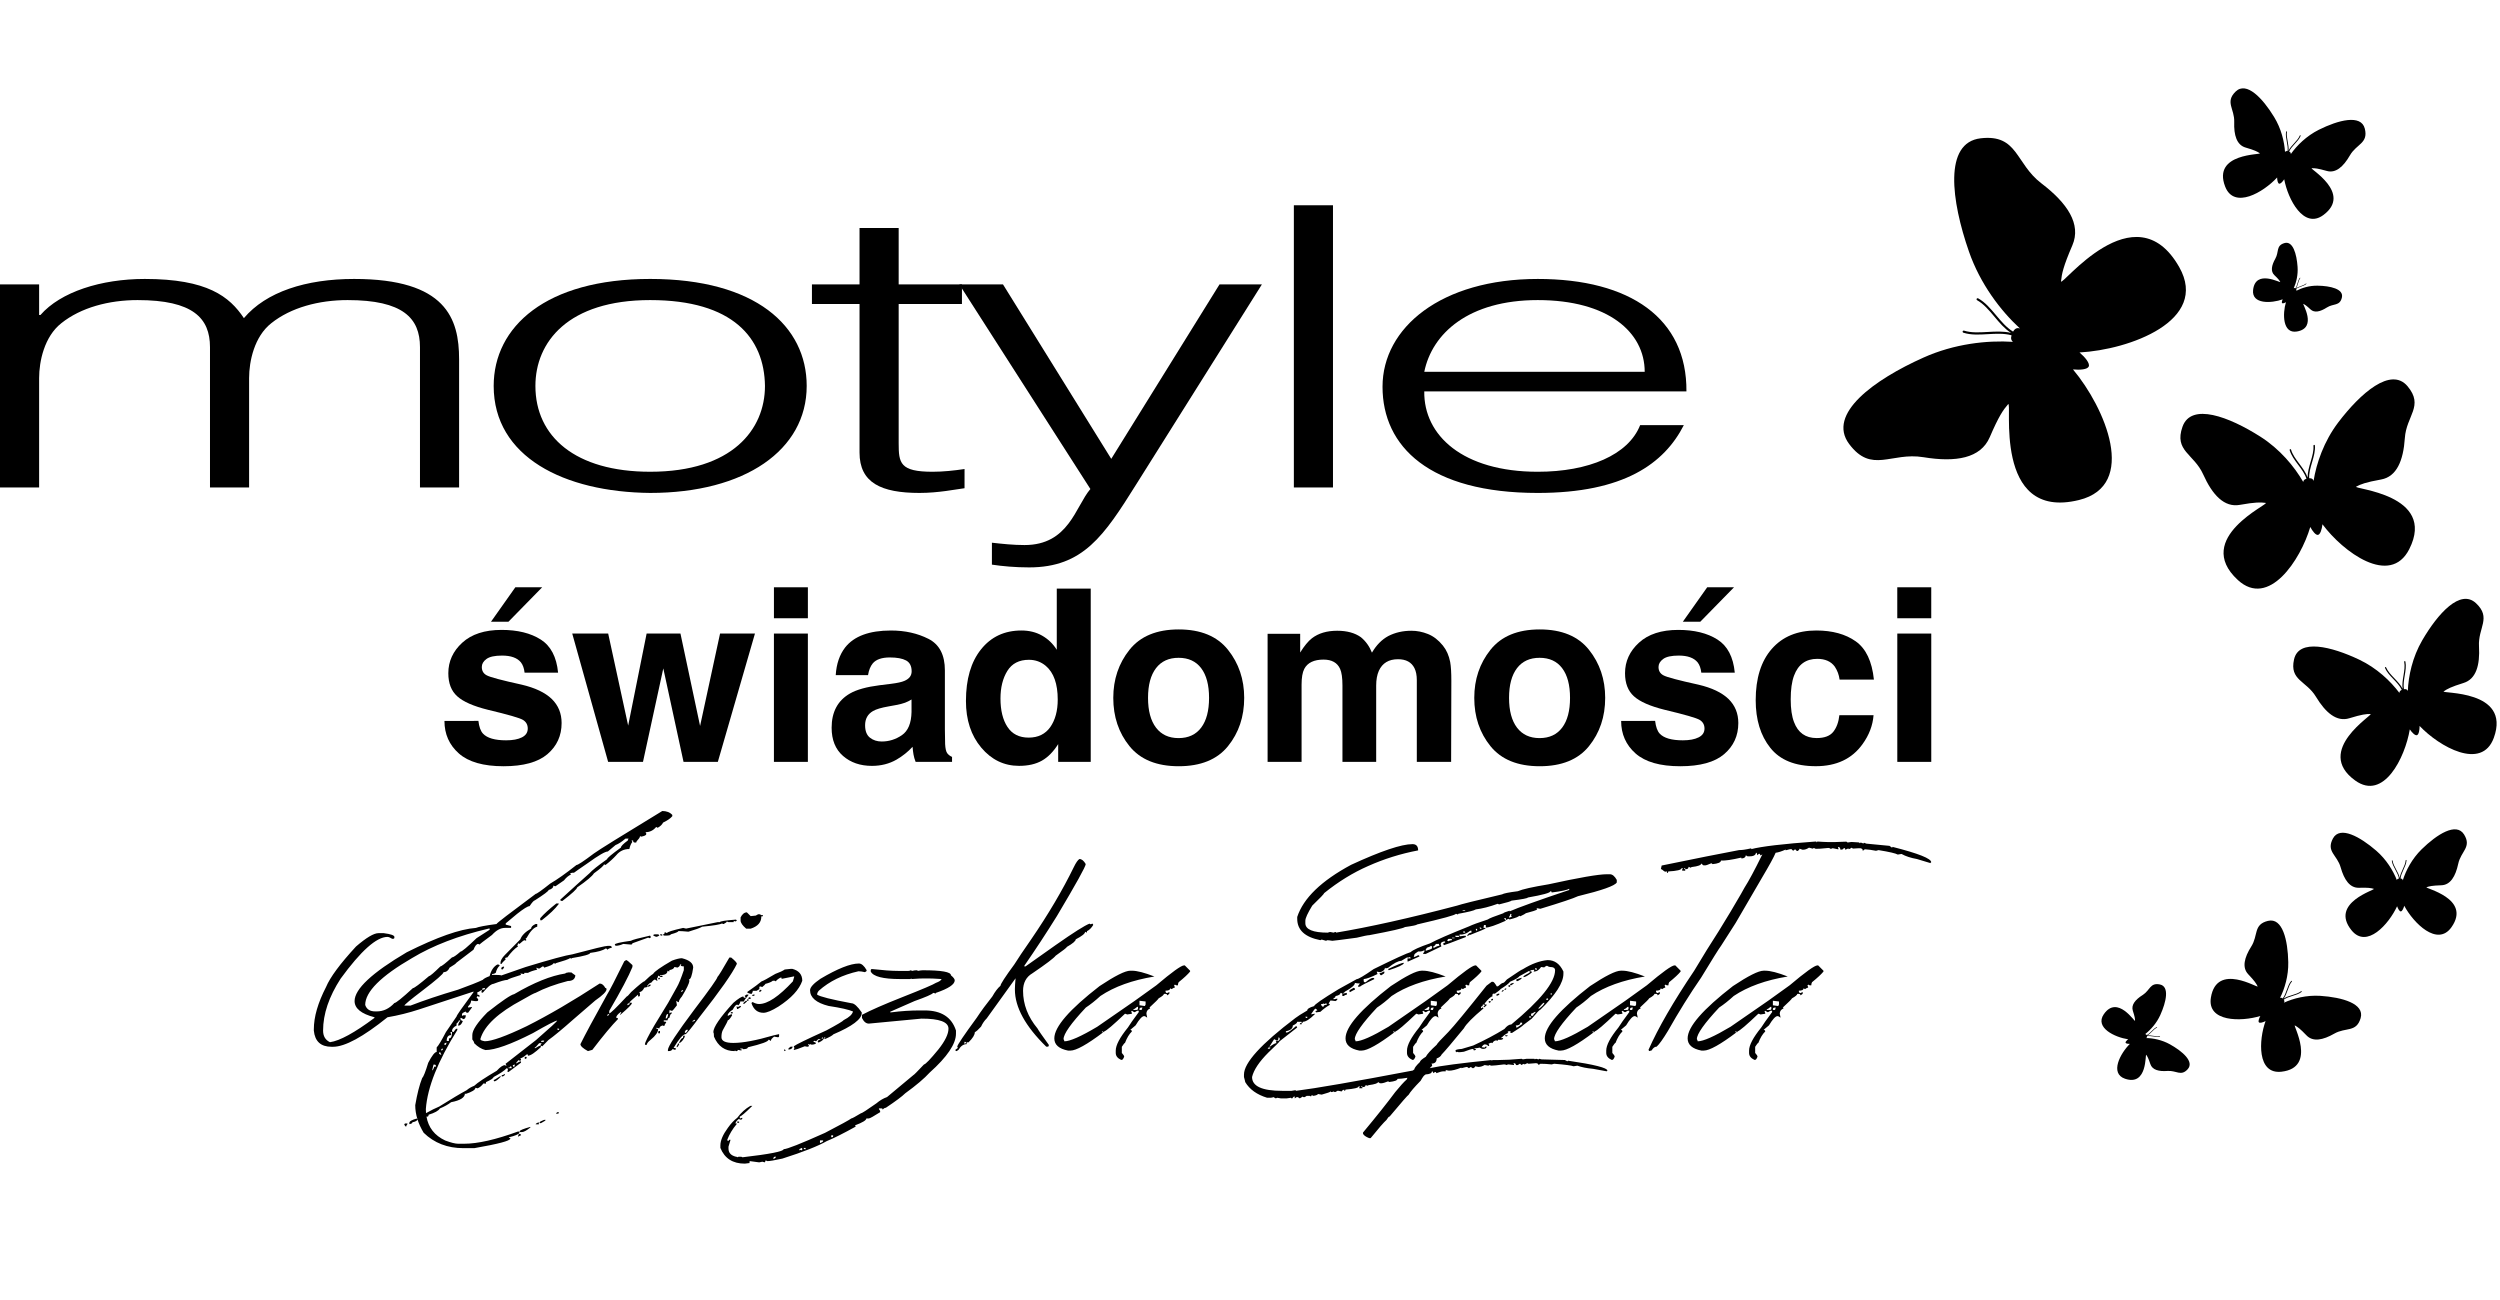 <?xml version="1.0" encoding="utf-8"?>
<!-- Generator: Adobe Illustrator 15.1.0, SVG Export Plug-In . SVG Version: 6.00 Build 0)  -->
<!DOCTYPE svg PUBLIC "-//W3C//DTD SVG 1.1//EN" "http://www.w3.org/Graphics/SVG/1.1/DTD/svg11.dtd">
<svg version="1.1"
	 id="svg2" xmlns:dc="http://purl.org/dc/elements/1.1/" xmlns:cc="http://creativecommons.org/ns#" xmlns:rdf="http://www.w3.org/1999/02/22-rdf-syntax-ns#" xmlns:svg="http://www.w3.org/2000/svg" xmlns:sodipodi="http://sodipodi.sourceforge.net/DTD/sodipodi-0.dtd" xmlns:inkscape="http://www.inkscape.org/namespaces/inkscape" inkscape:version="0.91 r13725" sodipodi:docname="motyle-logo.svg"
	 xmlns="http://www.w3.org/2000/svg" xmlns:xlink="http://www.w3.org/1999/xlink" x="0px" y="0px" width="292.219px" height="152px"
	 viewBox="0 0 292.219 152" enable-background="new 0 0 292.219 152" xml:space="preserve">
<sodipodi:namedview  id="base" units="px" borderopacity="1.0" pagecolor="#ffffff" showgrid="false" bordercolor="#666666" inkscape:zoom="1.979899" inkscape:cy="57.762788" inkscape:cx="0.038148105" inkscape:window-maximized="1" inkscape:window-y="22" inkscape:window-x="-8" inkscape:window-height="1147" inkscape:window-width="1920" inkscape:current-layer="layer1" inkscape:document-units="px" inkscape:pageshadow="2" inkscape:pageopacity="0.0">
	</sodipodi:namedview>
<path id="path3525" inkscape:connector-curvature="0" fill="none" d="M0-900.362"/>
<path id="path3587" inkscape:connector-curvature="0" fill="none" d="M0-900.362"/>
<g id="g3734" transform="translate(45.31,10.928)">
	<g id="g3708">
		<path id="path3527" inkscape:connector-curvature="0" d="M15.33,121.618h0.088c0.125,0.023,0.18,0.077,0.18,0.142l-0.361,0.173
			v-0.075C15.299,121.754,15.33,121.682,15.33,121.618z M16.68,120.791v0.074c-0.439,0.352-0.767,0.533-0.989,0.533h-0.273v-0.075
			C15.417,121.199,15.841,121.023,16.68,120.791z M17.582,120.278h0.092v0.218h-0.369C17.305,120.422,17.398,120.352,17.582,120.278
			z M18.291,119.967h0.183c0,0.071-0.183,0.198-0.55,0.385h-0.163v-0.073C17.761,120.201,17.935,120.103,18.291,119.967
			L18.291,119.967z M19.905,119.07h0.094v0.143c-0.062,0-0.157,0.026-0.275,0.074v-0.074C19.75,119.114,19.806,119.07,19.905,119.07
			z M5.365,113.508c-0.111,0.414-0.166,0.641-0.166,0.679c0.075,0,0.162-0.146,0.254-0.438h0.189v-0.078
			c0-0.104-0.064-0.162-0.189-0.162H5.365L5.365,113.508z M6.003,112.094v0.076c0,0.073,0.088,0.149,0.26,0.217v-0.066
			c-0.057-0.102-0.09-0.176-0.09-0.227H6.003L6.003,112.094z M6.263,111.788v0.067c0.123,0,0.183-0.047,0.183-0.145v-0.074
			C6.322,111.65,6.263,111.701,6.263,111.788z M6.629,111.104v0.094H6.81c0-0.063,0.031-0.142,0.093-0.235H6.811
			C6.692,110.987,6.629,111.029,6.629,111.104z M7.342,109.697l0.094,0.363c-0.357,0-0.532,0.226-0.532,0.682h0.257v-0.294
			c0.244,0,0.361-0.226,0.361-0.683v-0.068H7.342z M11.023,104.744h0.18c0.127,0,0.187-0.057,0.187-0.169h-0.187
			C11.084,104.6,11.023,104.655,11.023,104.744z M13.531,102.028c0,0.048,0.031,0.071,0.094,0.071
			c-0.087,0.209-0.177,0.308-0.277,0.308l-0.072-0.142C13.276,102.189,13.36,102.113,13.531,102.028z M30.674,98.432l0.087,0.145
			c0,0.102-0.061,0.152-0.18,0.152c-0.063,0-0.094-0.027-0.094-0.075l-1.882,0.677c0,0.098-0.058,0.147-0.169,0.147
			c-0.086,0-0.38-0.023-0.896-0.073c-0.318,0.143-0.616,0.219-0.896,0.219l-0.096-0.146c0-0.124,0.632-0.27,1.888-0.442
			C28.599,98.926,29.344,98.729,30.674,98.432L30.674,98.432z M31.842,98.283h0.257v0.148h-0.075
			C31.905,98.432,31.842,98.383,31.842,98.283z M31.2,98.283h0.369c0.125,0.014,0.18,0.063,0.18,0.148
			c-0.144,0.094-0.269,0.145-0.361,0.145c-0.232-0.074-0.35-0.145-0.35-0.219L31.2,98.283L31.2,98.283z M-2.622,106.539
			c0.164,0.502,0.551,0.754,1.175,0.754h0.182c0.768,0,1.456-0.326,2.053-0.979c0.173,0,0.893-0.574,2.161-1.739
			c0.156,0,0.788-0.47,1.887-1.409c0.121,0,0.568-0.383,1.338-1.138c0.131,0,0.582-0.354,1.349-1.048
			c0.152,0,0.482-0.225,0.995-0.674c0.158,0,0.788-0.527,1.881-1.578l1.524-0.979v-0.142h-0.092
			c-3.542,0.83-6.532,1.977-8.976,3.451C-0.796,103.174-2.622,105.001-2.622,106.539z M17.305,97.074h0.183v0.313
			c-0.402,0.093-0.828,0.545-1.263,1.342c-0.063,0-0.095,0.022-0.095,0.066l0.095,0.17c-0.063,0-0.095,0.025-0.095,0.069
			l-0.161-0.069c-0.039,0-0.221,0.145-0.551,0.438l-0.181-0.074c0,0.111-0.031,0.207-0.094,0.293c0.063,0,0.094,0.024,0.094,0.074
			c-0.406,0.271-0.82,0.695-1.245,1.283c-0.063,0-0.156,0.024-0.276,0.078l0.088,0.143c-0.3,0.271-0.457,0.443-0.457,0.53h-0.163
			v-0.074c0-0.294,0.175-0.615,0.531-0.972l1.796-1.814c0.156-0.45,0.578-0.875,1.261-1.264
			C16.772,97.412,16.95,97.229,17.305,97.074L17.305,97.074z M40.726,96.561l0.093,0.145l-0.186,0.074l-0.182-0.074v0.151h-0.625
			l-0.182-0.077c0,0.077-0.119,0.17-0.362,0.295h-0.075c-0.061,0-0.093-0.025-0.093-0.077c-0.23,0.14-1.012,0.263-2.345,0.392
			c-0.265,0.155-0.805,0.351-1.61,0.586c-0.514-0.051-0.9-0.075-1.168-0.075c-0.013,0.098-0.314,0.225-0.902,0.385
			c0,0.101-0.206,0.147-0.619,0.147h-0.092c-0.125,0-0.183-0.049-0.183-0.147c0.12,0,0.183-0.076,0.183-0.235h0.092l0.182,0.092
			c0-0.123,0.631-0.326,1.888-0.609l0.343,0.078l3.683-0.751h0.274C38.837,96.754,39.47,96.655,40.726,96.561z M19.724,94.672h0.275
			v0.071c-0.419,0.565-1.074,1.191-1.981,1.894h-0.182v-0.238C18.274,95.892,18.906,95.321,19.724,94.672z M2.091,120.391h0.224
			v0.07c-0.1,0.125-0.148,0.217-0.148,0.293c-0.076,0-0.144-0.076-0.221-0.22C1.961,120.436,2.01,120.391,2.091,120.391z
			 M13.117,114.887h0.15c-0.371,0.389-0.636,0.584-0.808,0.584l-0.075-0.146C12.436,115.324,12.679,115.18,13.117,114.887z
			 M13.704,114.592v0.074c0,0.071-0.073,0.146-0.218,0.221h-0.15v-0.148C13.461,114.738,13.579,114.688,13.704,114.592z
			 M14.341,113.709c0,0.103-0.068,0.15-0.218,0.15v0.07h0.369v-0.07C14.493,113.762,14.44,113.709,14.341,113.709z M14.636,113.565
			v0.071c0.026,0.096,0.077,0.147,0.15,0.147l0.068-0.147v-0.146C14.773,113.541,14.697,113.565,14.636,113.565L14.636,113.565z
			 M16.029,112.606h0.219v0.077c0,0.099-0.048,0.148-0.143,0.148h-0.076V112.606z M17.935,110.85h0.219
			c0.096,0,0.144-0.051,0.144-0.146h-0.217C17.98,110.715,17.935,110.76,17.935,110.85z M19.816,109.31
			c0.012,0.099,0.063,0.142,0.148,0.142h0.077v-0.142H19.816L19.816,109.31z M31.766,109.584h0.07v0.146
			c0,0.1-0.049,0.149-0.143,0.149l-0.077-0.149C31.632,109.635,31.68,109.584,31.766,109.584z M32.499,108.118h0.068
			c0.101,0,0.175-0.175,0.225-0.513h-0.074C32.605,107.605,32.536,107.773,32.499,108.118z M25.687,107.75v0.074
			c0.075,0,0.144-0.074,0.218-0.219h-0.074C25.737,107.618,25.687,107.662,25.687,107.75z M28.03,106.504v0.074
			c0.194-0.074,0.294-0.147,0.294-0.227h-0.152C28.079,106.365,28.03,106.416,28.03,106.504z M34.33,104.963v0.067
			c0.067,0,0.146-0.067,0.221-0.219h-0.075C34.381,104.828,34.33,104.874,34.33,104.963z M31.766,103.35l0.07,0.143l-0.143,0.075
			l-0.077-0.146L31.766,103.35z M34.396,101.076c0.883,0.219,1.32,0.581,1.32,1.094c-0.131,0.934-0.299,1.397-0.511,1.397
			l0.074,0.144c-0.037,0.319-0.332,0.933-0.883,1.836c-0.243,0.278-0.361,0.504-0.361,0.664h-0.074l-0.22-0.153v0.077l0.074,0.443
			c-0.33,0.438-0.524,0.657-0.586,0.657c-0.089-0.05-0.181-0.075-0.293-0.075v0.37l0.218-0.149l0.075,0.149
			c-0.126,0-0.219,0.169-0.293,0.513c-0.12,0-0.195,0.103-0.219,0.295h-0.44v0.146c0.196,0,0.289,0.022,0.289,0.075
			c-0.143,0.219-0.22,0.361-0.22,0.438h-0.069c-0.05,0-0.074-0.025-0.074-0.072c-0.292,0.06-0.438,0.185-0.438,0.365l-0.293-0.076
			h-0.075v0.076c0.05,0,0.125,0.025,0.218,0.077c0,0.349-0.293,0.769-0.873,1.245c-0.294,0.232-0.445,0.425-0.445,0.587h-0.217
			v-0.077c0-0.204,0.369-0.936,1.1-2.197l1.611-2.639l1.024-1.836c0.207-0.344,0.476-1.003,0.807-1.984v-0.437
			c-0.243,0-0.369-0.052-0.369-0.146c0.05,0,0.075-0.025,0.075-0.076h-0.15c0,0.146-0.094,0.27-0.294,0.362l-0.361-0.069
			c-0.05,0.184-0.246,0.308-0.587,0.364v0.148h-0.076l-0.143-0.074c0,0.345-0.294,0.515-0.882,0.515v0.075h0.292v0.144h-0.217
			l-0.218-0.144h-0.077c0,0.117-0.049,0.244-0.143,0.363c0.05,0.098,0.069,0.175,0.069,0.219h-0.069l-0.218-0.144
			c-0.1,0-0.25,0.126-0.444,0.369c-0.144,0-0.319,0.144-0.513,0.438h0.151c0-0.145,0.094-0.219,0.294-0.219v0.074
			c0,0.104-0.251,0.207-0.737,0.287c-0.17,0.346-0.364,0.514-0.583,0.514l0.068,0.148v0.222c0,0.1-0.048,0.146-0.142,0.146h-0.075
			v-0.221c-0.668,0.563-1.013,0.884-1.026,0.959h0.294v0.066c0,0.127-0.438,0.563-1.319,1.322h-0.075l0.151-0.22v-0.074h-0.076
			c-0.343,0.257-0.511,0.48-0.511,0.662c0.142,0,0.218,0.051,0.218,0.144c-0.707,0.716-1.708,1.912-3,3.603l-0.514,0.146
			c-0.588-0.321-0.88-0.59-0.88-0.813c0.562-1.137,1.587-3.04,3.076-5.72c0.355-0.573,1.037-1.897,2.049-3.964l0.218-0.144
			c0.086,0,0.333,0.193,0.738,0.588v0.218c-0.431,1.065-1.332,2.773-2.712,5.136v0.295c0.137,0,0.82-0.665,2.049-1.983
			c0.065,0,0.232-0.172,0.513-0.516c0.907-0.827,1.42-1.246,1.54-1.246c0.443-0.436,0.78-0.732,1.026-0.875
			c0.149-0.271,0.88-0.783,2.199-1.547C33.742,101.167,34.137,101.076,34.396,101.076L34.396,101.076z M33.935,111.049h0.144v0.071
			c-0.094,0.224-0.194,0.349-0.286,0.371v-0.147C33.885,111.225,33.935,111.121,33.935,111.049z M34.669,110.098l0.074,0.144
			c-0.156,0.345-0.358,0.59-0.588,0.737H34.08v-0.072c0.163-0.346,0.305-0.515,0.444-0.515
			C34.523,110.199,34.573,110.098,34.669,110.098L34.669,110.098z M34.743,109.658v0.145h0.075c0.094-0.024,0.193-0.145,0.293-0.362
			h-0.151C34.886,109.44,34.818,109.508,34.743,109.658L34.743,109.658z M35.624,108.482h0.067c0.1-0.051,0.175-0.074,0.219-0.074
			v-0.145C35.716,108.338,35.624,108.408,35.624,108.482z M40.16,100.998c0.438,0.359,0.664,0.605,0.664,0.733
			c-0.526,1.114-1.969,3.171-4.325,6.163c-1.012,1.369-1.575,2.059-1.681,2.059c-0.282,0-0.752,0.539-1.396,1.609
			c0.193,0,0.294,0.049,0.294,0.148l-0.15,0.076c-0.082-0.05-0.182-0.076-0.289-0.076c-0.048,0.145-0.199,0.223-0.443,0.223h-0.073
			v-0.146c0.006-0.396,1.032-1.96,3.081-4.695c1.808-2.373,2.707-3.652,2.707-3.82c0.14-0.129,0.6-0.889,1.394-2.273H40.16z
			 M41.99,95.715l0.444,0.44c0.169-0.022,0.369-0.041,0.596-0.063l0.281-0.157h0.144c0.09,0,0.152,0.036,0.189,0.106l0.212-0.014
			v0.143l-0.18,0.015l0.002,0.044c0,0.665-0.419,1.125-1.248,1.396h-0.515c-0.436-0.368-0.657-0.688-0.657-0.957v-0.364
			C41.455,95.909,41.701,95.715,41.99,95.715z M40.116,107.381h0.219v0.148h-0.219V107.381z M41.292,106.648v0.074
			c0,0.061-0.127,0.155-0.371,0.293h-0.073l-0.071-0.293h0.071c0.047,0,0.073,0.022,0.073,0.073
			C41.078,106.697,41.204,106.648,41.292,106.648z M41.873,106.057h0.15c0,0.063-0.126,0.189-0.369,0.373h-0.069v-0.078
			C41.585,106.285,41.68,106.184,41.873,106.057z M42.167,105.838v0.219h-0.144v-0.065
			C42.037,105.889,42.083,105.838,42.167,105.838z M42.242,105.621c0.101,0.049,0.169,0.074,0.217,0.074
			c0,0.1-0.047,0.143-0.141,0.143h-0.151v-0.067L42.242,105.621z M42.754,105.326h0.146c0,0.1-0.047,0.151-0.146,0.151h-0.145
			C42.623,105.375,42.666,105.326,42.754,105.326z M41.947,105.326h0.22v0.075c-0.338,0.383-0.512,0.626-0.512,0.733h-0.439
			c0,0.137-0.074,0.28-0.218,0.442l-0.148-0.075c-0.134,0-0.309,0.194-0.514,0.59c-0.307,0.194-0.499,0.389-0.579,0.582v0.149
			l0.435-0.219l0.076,0.145c-0.239,0.396-0.408,0.589-0.511,0.589c0,0.084-0.202,0.477-0.591,1.17
			c-0.099,0.199-0.149,0.465-0.149,0.809c0,0.438,0.468,0.662,1.394,0.662c1.112,0,2.676-0.293,4.687-0.881l0.657-0.146v0.22
			c0,0.094-0.043,0.145-0.142,0.145l-0.438-0.075c-0.245,0.187-0.37,0.331-0.37,0.444v0.066l-0.219-0.142h-0.075
			c0,0.206-0.804,0.5-2.41,0.881c0,0.146-0.203,0.22-0.59,0.22v-0.074h-0.293v0.074h0.144v0.145h-0.066l-0.371-0.067
			c0,0.095-0.051,0.146-0.144,0.146h-0.075c-0.049,0-0.074-0.024-0.074-0.077c-0.051,0-0.078,0.026-0.078,0.077
			c-1.127,0-1.935-0.565-2.411-1.691c0-0.273-0.023-0.452-0.076-0.514c0-0.584,0.782-1.735,2.345-3.442
			c0.575-0.49,0.963-0.738,1.175-0.738c0.006,0.1,0.054,0.148,0.144,0.148h0.145l-0.145-0.218L41.947,105.326L41.947,105.326z
			 M43.635,104.744l0.07,0.146l-0.22,0.143l-0.075-0.143L43.635,104.744z M47.146,102.318h0.152c0.782,0.207,1.168,0.67,1.168,1.393
			c-0.356,1.033-1.28,2.035-2.781,3.013c-0.782,0.485-1.369,0.731-1.756,0.731c-0.674,0-1.139-0.363-1.395-1.104
			c0.013-0.092,0.062-0.143,0.145-0.143c0.256,0.143,0.5,0.221,0.731,0.221c1.007,0,2.323-0.883,3.957-2.646l0.15-0.514v-0.074
			l-1.47,0.295v-0.144h-0.143c-0.343,0.205-0.513,0.354-0.513,0.437l-0.147-0.074h-0.222c-0.156,0.138-0.45,0.261-0.875,0.369
			c0,0.052-0.123,0.17-0.366,0.369c-0.09-0.049-0.183-0.074-0.295-0.074c0,0.052-0.025,0.118-0.075,0.218
			c0.05,0,0.075,0.026,0.075,0.078l-0.362,0.219H42.68c0,0.115-0.051,0.244-0.145,0.367c-0.342-0.063-0.511-0.138-0.511-0.226
			c0.855-0.594,1.411-1.014,1.683-1.246c0.16-0.037,0.696-0.329,1.611-0.875c0.512-0.187,0.881-0.358,1.099-0.514L47.146,102.318
			L47.146,102.318z M46.333,111.75h0.057c0.087,0.016,0.127,0.053,0.127,0.127l-0.127,0.058l-0.057-0.132V111.75z M47.103,111.418
			h0.239c-0.039,0.219-0.202,0.332-0.496,0.332v-0.074C46.847,111.611,46.934,111.532,47.103,111.418L47.103,111.418z
			 M50.786,110.338l-0.075,0.129h0.2C50.91,110.379,50.873,110.338,50.786,110.338z M55.087,101.694
			c0.304,0,0.604,0.259,0.899,0.771v0.057c0,0.063-0.069,0.126-0.199,0.183c-0.295-0.069-0.546-0.104-0.751-0.104
			c-1.856,0.413-3.399,1.169-4.636,2.271c-0.133,0.156-0.201,0.313-0.201,0.457c0.319,0.232,1.656,0.569,4.011,1.008
			c0.32,0,0.719,0.363,1.208,1.082v0.059c0,0.718-1.105,1.553-3.313,2.492c-0.113,0.138-0.445,0.323-1.006,0.567l-0.075-0.122h0.131
			v-0.074h-0.131c0,0.191-0.208,0.392-0.625,0.584c-0.083,0-0.125-0.041-0.125-0.131c0-0.093,0.104-0.16,0.312-0.199v-0.058h-0.256
			l-0.255,0.257c-0.077-0.049-0.158-0.065-0.237-0.065l-0.078,0.125c0.209,0.034,0.315,0.1,0.315,0.18
			c-0.14,0.088-0.259,0.136-0.37,0.136h-0.201c-0.038,0-0.056-0.022-0.056-0.061l-0.126,0.061l-0.128-0.061l-0.076,0.132h0.13v0.127
			c-0.036,0-0.099,0.017-0.18,0.056l-0.312-0.056l-0.826,0.313l-0.457,0.127v-0.052c0.052-0.088,0.069-0.154,0.069-0.207
			c-0.043-0.08-0.069-0.144-0.069-0.181c0.22-0.186,1.488-0.803,3.807-1.854c1.295-0.693,1.969-1.1,2.031-1.209
			c0.65-0.33,1.006-0.67,1.081-1.006c-0.474-0.209-1.423-0.428-2.857-0.646c-1.437-0.362-2.161-0.979-2.161-1.836
			c0-0.338,0.407-0.789,1.213-1.338C52.599,102.289,54.099,101.694,55.087,101.694L55.087,101.694z M45.041,124.496h0.148
			c0.07,0,0.144-0.072,0.219-0.217h-0.149C45.188,124.279,45.116,124.346,45.041,124.496z M48.628,123.252
			c0.012,0.096,0.063,0.146,0.151,0.146h0.075v-0.146H48.628z M48.115,123.471v0.065l0.15-0.065l0.146,0.065l0.074-0.141
			l-0.074-0.146C48.216,123.322,48.115,123.396,48.115,123.471z M50.534,122.369v0.295h0.073c0.195-0.078,0.295-0.152,0.295-0.219
			v-0.076H50.534z M51.853,121.78V122h0.075c0.093,0,0.146-0.045,0.146-0.144v-0.076H51.853z M40.865,120.166h0.217v0.148h-0.217
			V120.166z M56.615,102.34c1.271,0.143,2.295,0.219,3.076,0.219h1.176c0.104,0,0.204-0.024,0.286-0.076l0.151,0.076
			c0.192-0.051,0.362-0.076,0.513-0.076c0.093,0,0.146,0.025,0.146,0.076c0.267-0.051,0.466-0.076,0.588-0.076
			c2.199,0,3.292,0.195,3.292,0.59c0.292,0.244,0.443,0.439,0.443,0.588c0,0.477-0.731,0.963-2.2,1.465
			c0,0.051-0.023,0.077-0.073,0.077c-0.096-0.05-0.17-0.077-0.22-0.077c-0.192,0.185-0.922,0.504-2.196,0.953l-2.854,1.253v0.067
			h0.142c1.126-0.145,2.228-0.22,3.295-0.22h0.588c1.944,0,3.162,0.784,3.663,2.349v0.368c0,1.196-1.024,2.711-3.075,4.548
			c-0.613,0.676-1.563,1.482-2.856,2.421c-0.356,0.356-1.112,0.92-2.268,1.692c-0.126,0-0.244,0.068-0.369,0.22
			c0-0.103-0.05-0.151-0.146-0.151h-0.292v0.074l0.143,0.221v0.15c-0.769,0.487-1.207,0.732-1.32,0.732h-0.292
			c0,0.205-0.438,0.476-1.32,0.806l0.077,0.146c-1.452,0.807-2.577,1.369-3.37,1.69c-1.013,0.58-2.744,1.271-5.2,2.051
			c-0.882,0.195-1.463,0.296-1.758,0.296c-0.1-0.051-0.173-0.076-0.216-0.076c0,0.053-0.026,0.121-0.078,0.222l-0.294-0.077
			l-0.365,0.077l-1.095-0.146l-0.077,0.146c0.05,0,0.077,0.024,0.077,0.075c-0.344,0.05-0.539,0.073-0.589,0.073
			c-1.407,0-2.354-0.61-2.854-1.835v-0.293c0-0.577,0.292-1.26,0.875-2.054c0.355-0.502,0.725-0.896,1.1-1.177
			c0.442-0.602,0.955-1.065,1.537-1.396h0.226c-0.843,0.83-1.333,1.249-1.47,1.249v0.222h0.076c0.101-0.053,0.169-0.074,0.219-0.074
			v0.074c0,0.092-0.075,0.145-0.219,0.145c-0.101-0.053-0.169-0.068-0.22-0.068c-0.219,0.192-0.344,0.362-0.368,0.514h0.149v0.069
			c-0.492,0.586-0.856,1.201-1.099,1.833c0.013,0.102,0.063,0.151,0.144,0.151c0.012-0.103,0.063-0.151,0.149-0.151h0.07v0.075
			l-0.22,0.733v0.22c0,0.498,0.294,0.819,0.88,0.957c0.096,0,0.146,0.022,0.146,0.067l0.148-0.067h0.22
			c0.144,0,0.219,0.022,0.219,0.067c3.225-0.375,4.832-0.696,4.832-0.95c0.391,0,2.006-0.642,4.837-1.91
			c1.832-0.951,2.856-1.515,3.076-1.685c0.087,0,0.45-0.194,1.1-0.59c0.112,0,0.719-0.387,1.828-1.172
			c0.402-0.342,0.822-0.588,1.246-0.736l3.076-2.565c0.049,0,0.463-0.416,1.243-1.247c0.179-0.014,0.739-0.602,1.69-1.76
			c0.782-0.989,1.173-1.797,1.173-2.422c0-0.784-1.049-1.174-3.149-1.174l-6.158,0.582c-0.325,0-0.593-0.22-0.805-0.658v-0.366
			c1.013-0.538,2.576-1.222,4.687-2.056c2.382-0.938,3.7-1.502,3.957-1.682c0.381-0.141,0.601-0.284,0.664-0.445
			c-0.737-0.053-1.276-0.072-1.612-0.072h-0.446c-0.312,0-0.799,0.021-1.461,0.072v-0.072l-0.145,0.072h-1.175
			c-2,0-3.151-0.295-3.442-0.878v-0.15C56.478,102.389,56.527,102.339,56.615,102.34L56.615,102.34z M67.461,110.831l-0.068,0.147
			v0.07h0.068c0.099,0,0.149-0.043,0.149-0.144L67.461,110.831z M80.865,89.479c0.256,0,0.502,0.195,0.733,0.591
			c0,0.28-1.127,2.31-3.372,6.085c-1.217,1.959-2.486,3.893-3.803,5.799v0.075h0.142l3.521-2.491c2.086-1.463,3.4-2.295,3.951-2.501
			l0.148,0.075c0.094-0.047,0.168-0.075,0.219-0.075l0.074,0.149c-0.213,0.351-0.457,0.596-0.736,0.731v0.146h-0.068l-0.149-0.076
			c0,0.213-0.364,0.504-1.095,0.883c0,0.195-0.344,0.486-1.032,0.882c0,0.069-0.437,0.415-1.312,1.028
			c-0.211,0.281-1.111,0.964-2.713,2.053c-0.732,0.425-1.101,1.114-1.101,2.056c0,1.574,0.563,3.045,1.688,4.399
			c0.094,0.193,0.537,0.832,1.319,1.909v0.077c0,0.092-0.053,0.144-0.149,0.144h-0.146c-2.441-2.386-3.665-4.607-3.665-6.675v-0.073
			c0-0.258,0.025-0.681,0.078-1.248l-3.377,4.695c-0.257,0.247-0.474,0.561-0.656,0.952c-0.307,0.345-0.55,0.563-0.732,0.658
			c0,0.307-0.241,0.698-0.73,1.178h-0.225v0.215c-0.375,0-0.694,0.224-0.949,0.667l-0.22,0.146c-0.1,0-0.143-0.051-0.151-0.146
			l0.295-0.226l-0.071-0.146c0-0.182,0.758-1.308,2.273-3.375c0.522-0.795,1.136-1.627,1.829-2.496
			c0.319-0.571,0.639-0.988,0.951-1.248c0-0.192,0.536-1.026,1.615-2.491c0.404-0.65,1.062-1.627,1.973-2.937
			c2.02-2.949,3.674-5.762,4.982-8.439C80.462,89.893,80.687,89.58,80.865,89.479L80.865,89.479z M87.883,107.034v0.087h0.256
			c0-0.066,0.033-0.162,0.098-0.273h-0.171C87.947,106.859,87.883,106.922,87.883,107.034L87.883,107.034z M87.172,107.034v0.087
			h0.351c0.119,0,0.183-0.053,0.183-0.179v-0.183h-0.094C87.418,106.942,87.267,107.034,87.172,107.034z M87.883,106.047v0.53
			l0.628,0.088l0.086-0.18v-0.353C88.172,106.071,87.933,106.047,87.883,106.047z M93.084,101.916h0.095l0.619,0.623v0.096
			c-0.257,0.313-0.698,0.731-1.338,1.244c-0.056,0.105-0.087,0.232-0.087,0.364h-0.18l-0.188-0.087c0,0.061-0.032,0.087-0.089,0.087
			l0.089,0.187v0.089c-0.095,0-0.222,0.058-0.364,0.17l-0.171-0.097c0,0.184-0.181,0.277-0.546,0.277v0.094
			c0.021,0.119,0.085,0.184,0.188,0.184c0.117-0.063,0.211-0.098,0.272-0.098v0.098c0,0.087-0.095,0.175-0.272,0.273
			c0-0.126-0.063-0.18-0.188-0.18H90.74c0,0.119-0.207,0.293-0.625,0.529c0,0.056-0.356,0.42-1.074,1.078
			c0.057,0,0.087,0.03,0.087,0.095c-0.296,0.126-0.438,0.331-0.438,0.625l0.094,0.458c-0.147-0.125-0.269-0.182-0.369-0.182
			c-0.229,0.01-0.563,0.368-0.986,1.08l-0.624,0.526c0.125,0.015,0.187,0.076,0.187,0.188c-0.308,0.295-0.574,0.738-0.806,1.339
			c-0.049,0-0.176,0.151-0.369,0.456v0.716c0.183,0.196,0.274,0.344,0.274,0.438c-0.1,0.253-0.188,0.37-0.274,0.37h-0.093
			c-0.413-0.193-0.618-0.465-0.618-0.809v-0.273c0-0.633,0.476-1.533,1.425-2.701c0.188-0.311,0.604-0.912,1.262-1.795v-0.162h-0.18
			l-0.275,0.162h-0.09l-0.256-0.162c0,0.049-0.03,0.074-0.093,0.074l0.093,0.182v0.094c-0.05,0-0.236,0.031-0.55,0.087
			c-0.112-0.056-0.2-0.087-0.256-0.087c-1.381,1.32-2.194,2.01-2.438,2.072v0.089l-0.16-0.089h-0.094v0.089h0.162
			c-1.9,1.436-3.183,2.147-3.845,2.147h-0.274c-1.074-0.209-1.611-0.686-1.611-1.429c0-1.347,1.766-3.38,5.292-6.112
			c1.796-1.193,2.995-1.797,3.589-1.797h0.188c0.595,0,1.478,0.227,2.631,0.678c-2.563,0.42-4.67,1.176-6.313,2.277
			c-0.587,0.539-1.156,0.992-1.705,1.354c-1.734,1.849-2.602,3.08-2.602,3.688c0.063,0.114,0.092,0.202,0.092,0.257
			c0.658,0,1.939-0.567,3.846-1.703l4.396-3.041l2.512-1.804C91.685,102.69,92.766,101.916,93.084,101.916L93.084,101.916z
			 M102.88,111.656h0.143c0.101,0,0.152-0.049,0.152-0.145h-0.152C102.93,111.522,102.88,111.567,102.88,111.656z M104.123,110.338
			c0,0.241-0.049,0.367-0.143,0.367h-0.076l-0.22-0.148h-0.073l-0.513,0.808v0.072c0.381-0.294,0.649-0.437,0.806-0.437
			l-0.076-0.149v-0.078c0.258,0,0.408-0.066,0.444-0.216v-0.069C104.272,110.385,104.224,110.338,104.123,110.338z M106.761,108.65
			h0.076v0.146h-0.222C106.63,108.695,106.676,108.65,106.761,108.65z M107.274,107.912c0.011,0.098,0.063,0.148,0.151,0.148h0.066
			v-0.148H107.274z M109.106,106.446v0.146c0.099,0,0.142,0.051,0.142,0.148h0.148c0-0.148,0.121-0.221,0.372-0.221v-0.148h-0.149
			c-0.051,0-0.076,0.027-0.076,0.075l-0.146-0.075C109.313,106.422,109.218,106.446,109.106,106.446z M112.113,105.125v0.222
			c-0.127,0-0.25,0.051-0.369,0.147h-0.15v-0.292C111.744,105.202,111.912,105.176,112.113,105.125z M112.91,104.535
			c0.103,0.014,0.152,0.064,0.152,0.152v0.068c-0.064,0-0.257,0.099-0.589,0.293l-0.074-0.143
			C112.399,104.831,112.572,104.713,112.91,104.535L112.91,104.535z M116.433,102.633h0.073v0.146c0,0.063-0.125,0.156-0.368,0.292
			c-0.076,0-0.146-0.078-0.219-0.22C116.113,102.805,116.283,102.729,116.433,102.633L116.433,102.633z M118.774,101.606v0.067
			c-0.087,0.188-0.668,0.459-1.756,0.809l-0.075-0.143C117.97,101.85,118.582,101.606,118.774,101.606z M121.927,99.623
			c0,0.063-0.152,0.138-0.438,0.221l-0.151,0.218v0.149c0.487-0.137,0.733-0.231,0.733-0.297v-0.143
			C122.07,99.674,122.019,99.623,121.927,99.623z M122.513,99.404c0,0.1-0.125,0.219-0.369,0.367l0.144,0.07h0.074
			c0.233-0.146,0.436-0.219,0.59-0.219c-0.052-0.095-0.074-0.17-0.074-0.22L122.513,99.404L122.513,99.404z M123.832,99.035
			c0.094,0,0.144,0.023,0.144,0.074c0.155-0.102,0.306-0.145,0.437-0.145c0-0.101-0.049-0.152-0.144-0.152h-0.218
			C123.975,98.813,123.9,98.891,123.832,99.035z M124.412,98.672v0.073h0.295v-0.073H124.412z M124.781,98.451
			c0.014,0.094,0.063,0.145,0.146,0.145h0.292v-0.145H124.781z M125.731,97.938v0.146h0.22c0-0.103-0.045-0.146-0.145-0.146H125.731
			z M127.199,97.644v0.069c0.015,0.1,0.059,0.148,0.145,0.148v-0.219L127.199,97.644L127.199,97.644z M127.638,97.492
			c0.012,0.104,0.062,0.151,0.146,0.151h0.073c0-0.101-0.052-0.151-0.145-0.151H127.638z M131.226,95.879
			c0,0.125-0.05,0.25-0.144,0.369v0.076h0.067c0.099-0.053,0.175-0.076,0.226-0.076v-0.076l-0.074-0.143
			c0.05,0,0.074-0.025,0.074-0.076L131.226,95.879L131.226,95.879z M125.656,95.439v0.075h0.295v-0.075H125.656z M121.931,107.034
			v0.087h0.256c0-0.065,0.029-0.162,0.097-0.272h-0.172C121.992,106.859,121.931,106.922,121.931,107.034z M121.218,107.034v0.087
			h0.353c0.116,0,0.18-0.053,0.18-0.179v-0.183h-0.096C121.462,106.942,121.312,107.034,121.218,107.034z M121.931,106.047v0.53
			l0.625,0.089l0.087-0.181v-0.352C122.216,106.071,121.979,106.047,121.931,106.047L121.931,106.047z M127.13,101.916h0.096
			l0.617,0.623v0.096c-0.257,0.313-0.699,0.731-1.337,1.244c-0.055,0.105-0.09,0.232-0.09,0.364h-0.182l-0.187-0.087
			c0,0.061-0.03,0.087-0.085,0.087l0.085,0.188v0.088c-0.093,0-0.22,0.058-0.361,0.17l-0.169-0.097c0,0.184-0.182,0.277-0.551,0.277
			v0.094c0.025,0.119,0.088,0.184,0.188,0.184c0.119-0.063,0.213-0.098,0.275-0.098v0.098c0,0.087-0.094,0.175-0.275,0.273
			c0-0.125-0.063-0.18-0.188-0.18h-0.18c0,0.119-0.211,0.293-0.625,0.529c0,0.056-0.358,0.42-1.076,1.078
			c0.057,0,0.087,0.031,0.087,0.095c-0.293,0.126-0.438,0.331-0.438,0.625l0.096,0.458c-0.149-0.125-0.27-0.182-0.366-0.182
			c-0.234,0.01-0.564,0.369-0.988,1.08l-0.625,0.526c0.123,0.015,0.187,0.076,0.187,0.189c-0.306,0.295-0.575,0.737-0.806,1.338
			c-0.051,0-0.177,0.151-0.368,0.457v0.715c0.18,0.196,0.272,0.344,0.272,0.438c-0.101,0.252-0.187,0.369-0.272,0.369h-0.095
			c-0.413-0.193-0.619-0.465-0.619-0.809v-0.273c0-0.633,0.478-1.533,1.425-2.701c0.188-0.311,0.605-0.912,1.263-1.795v-0.162
			h-0.183l-0.273,0.162h-0.087l-0.257-0.162c0,0.05-0.03,0.074-0.094,0.074l0.094,0.182v0.094c-0.049,0-0.237,0.032-0.549,0.087
			c-0.115-0.055-0.201-0.087-0.257-0.087c-1.383,1.32-2.192,2.01-2.438,2.073v0.088l-0.163-0.088h-0.094v0.088h0.16
			c-1.898,1.436-3.18,2.147-3.844,2.147h-0.273c-1.075-0.209-1.612-0.686-1.612-1.429c0-1.347,1.769-3.38,5.296-6.112
			c1.792-1.192,2.993-1.797,3.587-1.797h0.187c0.594,0,1.477,0.227,2.631,0.678c-2.563,0.42-4.668,1.177-6.313,2.277
			c-0.588,0.539-1.153,0.992-1.707,1.354c-1.729,1.849-2.598,3.08-2.598,3.688c0.062,0.114,0.093,0.202,0.093,0.257
			c0.657,0,1.938-0.567,3.844-1.702l4.395-3.041l2.512-1.805C125.73,102.69,126.813,101.916,127.13,101.916L127.13,101.916z
			 M130.619,110.078h0.291c0,0.088-0.049,0.131-0.147,0.131C130.669,110.209,130.619,110.166,130.619,110.078L130.619,110.078z
			 M132.394,108.611c0,0.221-0.176,0.326-0.532,0.326c0.049,0.076,0.075,0.164,0.075,0.259c0.077,0,0.275-0.126,0.607-0.382h0.067
			v-0.203H132.394L132.394,108.611z M133.42,107.879v0.127h0.236v-0.127H133.42z M133.656,107.551v0.256h0.227
			c0-0.088,0.094-0.215,0.287-0.391v-0.067h-0.07C133.897,107.48,133.754,107.551,133.656,107.551z M134.537,106.886v0.131
			c0.449-0.33,0.674-0.577,0.674-0.731h-0.066C135.07,106.285,134.869,106.486,134.537,106.886L134.537,106.886z M128.824,106.078
			h0.096v0.074c0,0.088-0.059,0.133-0.17,0.133l-0.076-0.133L128.824,106.078z M129.137,105.822h0.068v0.057
			c0,0.087-0.045,0.132-0.145,0.132h-0.076v-0.058C129.002,105.867,129.048,105.822,129.137,105.822z M135.506,105.752l-0.069,0.127
			v0.074h0.069c0.099,0,0.148-0.045,0.148-0.131L135.506,105.752z M129.791,105.221h0.154v0.068c0,0.063-0.103,0.123-0.293,0.188
			l-0.078-0.132L129.791,105.221z M135.951,105.146v0.2c0.094,0,0.144-0.045,0.144-0.125L135.951,105.146z M130.379,104.813h0.096
			c0,0.063-0.083,0.133-0.245,0.209v-0.076C130.255,104.854,130.306,104.813,130.379,104.813z M130.693,104.613h0.068
			c0,0.1-0.044,0.145-0.145,0.145h-0.076C130.556,104.662,130.606,104.613,130.693,104.613z M131.132,104.23h0.073v0.184h-0.073
			c-0.103,0-0.146-0.045-0.146-0.133L131.132,104.23z M131.643,103.957c0,0.066-0.099,0.16-0.294,0.273h-0.144v-0.074
			C131.207,104.068,131.349,104,131.643,103.957L131.643,103.957z M132.545,103.35v0.073c0,0.058-0.15,0.167-0.445,0.325h-0.162
			v-0.199L132.545,103.35z M134.17,102.226l-0.07,0.133l0.145,0.071h0.076v-0.071C134.32,102.271,134.269,102.226,134.17,102.226z
			 M135.582,101.295c0.83,0,1.44,0.443,1.852,1.34v0.257c0,1.053-0.896,2.442-2.678,4.185c-0.085,0-0.424,0.348-1.024,1.063
			l-0.968,0.732c-0.127,0.145-0.57,0.455-1.338,0.934h-0.076c-0.092,0-0.143-0.043-0.143-0.124c0.051,0,0.067-0.027,0.067-0.075
			h-0.217c-0.096,0.012-0.147,0.055-0.147,0.125c0.053,0,0.076,0.026,0.076,0.074c-0.242,0.086-0.5,0.264-0.757,0.533h-0.065v0.076
			h0.216v0.121c-0.048,0-0.124,0.026-0.216,0.077h-0.373l-0.071,0.132l-0.146-0.074c-0.218,0.047-0.367,0.156-0.438,0.332
			l-0.15-0.058l-0.313,0.123l0.077,0.132v0.125h-0.145c0-0.092-0.125-0.154-0.369-0.182c-0.132,0.025-0.258,0.139-0.363,0.334
			l0.363,0.047c0.012-0.08,0.062-0.122,0.15-0.122h0.066v0.075c-0.043,0.132-0.193,0.199-0.438,0.199
			c-0.088,0-0.203-0.051-0.367-0.152c-0.194,0.055-0.393,0.078-0.602,0.078v0.074h0.144v0.127c-0.048,0-0.115,0.015-0.218,0.054
			c-0.047-0.08-0.074-0.144-0.074-0.181c-0.17,0-0.536,0.113-1.1,0.33c-0.277,0.039-0.48,0.058-0.603,0.058
			c-0.101-0.037-0.175-0.058-0.219-0.058c0,0.039-0.023,0.058-0.076,0.058l-0.074-0.129v-0.078c0-0.08,0.244-0.144,0.732-0.181
			l1.338-0.399c1.366-0.627,2.58-1.272,3.643-1.93c0.283-0.355,0.552-0.531,0.808-0.531c3.405-2.823,5.112-4.937,5.112-6.332
			c0-0.257-0.199-0.383-0.588-0.383c-0.086,0-0.207-0.048-0.367-0.146c-0.192,0.074-0.297,0.143-0.297,0.199l-0.379-0.054
			c-0.244,0.352-0.512,0.534-0.807,0.534h-0.074l0.074-0.151v-0.053h-0.074l-0.365,0.053v0.151h0.146v0.124
			c-0.449,0.356-0.775,0.532-0.968,0.532v-0.073c0.037-0.081,0.28-0.237,0.729-0.459v-0.199h-0.074l-1.102,0.606
			c-0.181,0.207-0.549,0.425-1.111,0.658c-0.147,0.206-0.52,0.493-1.119,0.863c0,0.051-0.219,0.225-0.656,0.533h-0.225l-0.068,0.125
			v0.201c-0.163,0-0.465,0.268-0.9,0.805v0.135h0.219v0.053c0,0.071-0.095,0.164-0.293,0.277l-0.068-0.13
			c0.096,0,0.144-0.052,0.144-0.147l-0.144-0.053h-0.076c0,0.166-0.074,0.254-0.217,0.254v0.202l0.217-0.126l0.076,0.126
			c-1.256,1.05-2.025,1.825-2.293,2.328c-1.362,1.665-2.231,2.687-2.602,3.063c-0.082,0.199-0.275,0.351-0.58,0.464
			c0,0.399-0.199,0.601-0.607,0.601l0.074,0.13v0.128c-0.1,0.086-0.189,0.178-0.277,0.274c1.279-0.279,3.686-0.597,7.225-0.951
			v0.073l0.144-0.073h0.655c0.775,0,1.677-0.052,2.716-0.146l0.143,0.068l0.443-0.068h0.876c0.049,0,0.072,0.02,0.072,0.068
			l0.15-0.068l0.288,0.068c0.05,0,0.075-0.025,0.075-0.068l0.293,0.068c1.564,0.051,2.469,0.076,2.715,0.076l0.291,0.145
			c0.045,0,0.07-0.025,0.07-0.07c3.076,0.45,4.619,0.841,4.619,1.171c-0.053,0-0.076,0.024-0.076,0.076l-1.612-0.295
			c-0.72-0.063-1.331-0.183-1.831-0.367l-0.438,0.072c-0.231-0.093-0.986-0.194-2.273-0.296c-0.169,0.052-0.27,0.078-0.288,0.078
			c-0.468-0.051-0.905-0.078-1.317-0.078l-0.227,0.151c0-0.124-0.095-0.2-0.288-0.221c-0.075,0-0.368,0.021-0.88,0.069l-0.145-0.069
			c-0.163,0.097-0.28,0.146-0.368,0.146v-0.076l-0.369,0.15c0-0.101-0.044-0.15-0.144-0.15l-0.221,0.15h-0.221
			c0-0.15-0.098-0.221-0.293-0.221l0.068,0.146v0.073l-0.654-0.073c-0.051,0-0.124,0.022-0.219,0.073
			c-0.09-0.051-0.183-0.073-0.295-0.073c-0.781,0.101-1.27,0.146-1.461,0.146c-0.052,0-0.127-0.021-0.228-0.071l-0.144,0.071
			l-0.438-0.071c-0.244,0.145-0.486,0.221-0.736,0.221l-0.363-0.076c0,0.076-0.075,0.149-0.221,0.221h-0.074l-0.217-0.145
			l-0.221,0.145l-0.22-0.145c-0.074,0-0.294,0.051-0.661,0.145v-0.07c-0.6,0.246-1.088,0.363-1.463,0.363l-0.367-0.074v0.15h-0.297
			c-0.155,0-0.424,0.074-0.805,0.217c0-0.1-0.049-0.143-0.146-0.143l-0.22,0.143c0-0.143-0.048-0.217-0.146-0.217
			c0,0.217-0.256,0.336-0.761,0.363l-0.03,0.055c-0.099,0-0.271,0.227-0.528,0.683c-0.731,0.745-1.205,1.296-1.412,1.647
			c-0.059,0-0.801,0.846-2.213,2.533c-0.09,0-0.209,0.135-0.369,0.401c-0.318,0.284-0.934,0.99-1.853,2.129h-0.161
			c-0.427-0.168-0.666-0.352-0.73-0.53v-0.125c1.611-1.937,2.867-3.514,3.77-4.734c0.563-0.689,1.004-1.176,1.336-1.469
			c0.029-0.072,0.06-0.135,0.092-0.199c-0.491,0.084-0.879,0.127-1.166,0.127c0,0.17-0.319,0.291-0.957,0.365l-0.142-0.074
			c-0.382,0.148-0.626,0.224-0.731,0.224h-0.219l-0.227-0.148c0,0.148-0.361,0.268-1.094,0.368l-0.148,0.066
			c-0.094-0.041-0.168-0.066-0.217-0.066c0,0.143-0.102,0.221-0.295,0.221l-0.145-0.078h-0.076v0.078h0.145v0.143h-0.361v-0.065
			l0.074-0.154h-0.148c0,0.165-0.516,0.286-1.538,0.372c0,0.093-0.05,0.145-0.146,0.145v-0.145
			c-0.197,0.066-0.294,0.145-0.294,0.219l-0.366-0.074h-0.146c-0.123,0.101-0.219,0.148-0.294,0.148l-0.147-0.074
			c-0.082,0.049-0.182,0.074-0.291,0.074c0-0.049-0.025-0.074-0.072-0.074c0,0.062-0.345,0.182-1.024,0.37l-0.442-0.075
			c0,0.08-0.171,0.157-0.514,0.219c-0.098-0.051-0.171-0.074-0.22-0.074l-0.068,0.148l-0.149-0.074h-0.36l-0.228,0.145h-0.144
			c-0.049,0-0.076-0.025-0.076-0.068l-0.362,0.219l-0.226-0.149h-0.144l-0.221,0.149v-0.219h-0.072
			c-0.037,0-0.106,0.068-0.221,0.219c-0.098,0-0.144-0.023-0.144-0.074l-0.511,0.074h-0.664l-0.438-0.074l-0.152,0.074
			c-0.144-0.047-0.218-0.1-0.218-0.149l-0.362,0.075h-0.442c-1.194-0.362-2.05-0.977-2.562-1.834c0-0.051-0.052-0.244-0.146-0.59
			v-0.288c0-1.372,2-3.574,6.006-6.606c0.242-0.193,0.707-0.486,1.388-0.882c0-0.192,0.27-0.362,0.808-0.513
			c0-0.156,0.948-0.82,2.856-1.979l2.125-1.176c0.192,0,0.854-0.39,1.975-1.172c2.467-1.216,3.906-1.871,4.326-1.984
			c0.269-0.258,1.024-0.596,2.268-1.024c0.732-0.404,2.245-1.066,4.545-1.982c0.4-0.191,1.131-0.463,2.194-0.805
			c0.163-0.127,0.769-0.371,1.833-0.735c0-0.048,0.242-0.149,0.729-0.293v0.075c1.008-0.444,3.325-1.277,6.963-2.498v-0.145
			c-0.212,0.145-0.894,0.293-2.05,0.438c0-0.102-0.051-0.146-0.147-0.146c0,0.185-0.883,0.426-2.642,0.734
			c0,0.081-0.631,0.207-1.897,0.363c-0.064,0.074-0.551,0.225-1.469,0.445l-0.146-0.078c-0.956,0.348-1.807,0.565-2.563,0.659
			c-0.211,0.138-0.895,0.308-2.056,0.515c0,0.051-0.021,0.074-0.069,0.074c-0.1-0.05-0.176-0.074-0.219-0.074
			c0,0.138-1.52,0.549-4.545,1.25c0,0.069-0.462,0.168-1.395,0.297c-0.181,0.144-1.572,0.463-4.176,0.951
			c-0.182,0-0.666,0.1-1.461,0.295c-1.781,0.242-2.733,0.362-2.857,0.362c-0.271-0.044-0.461-0.069-0.586-0.069l-0.145,0.069
			l-0.513-0.145l-0.149,0.073c-1.81-0.356-2.707-1.19-2.707-2.498v-0.219c0.719-2.191,2.82-4.224,6.301-6.094
			c3.487-1.607,5.881-2.416,7.175-2.416c0.438,0,0.657,0.244,0.657,0.732c-2.051,0.39-4,1.004-5.857,1.834
			c-1.756,0.771-3.469,1.822-5.125,3.158c0,0.078-0.471,0.574-1.395,1.463c-0.539,0.882-0.806,1.473-0.806,1.76v0.297
			c0,0.73,0.882,1.102,2.636,1.102c0.09-0.051,0.184-0.074,0.297-0.074l0.362,0.074c0.089-0.051,0.188-0.074,0.291-0.074v0.074
			c3.853-0.643,8.558-1.686,14.142-3.157c0.404-0.144,2.16-0.589,5.273-1.32c0.157-0.104,0.768-0.231,1.831-0.365
			c0.537-0.235,1.729-0.498,3.588-0.807c3.563-0.781,5.839-1.177,6.813-1.177h0.363c0.293,0,0.561,0.222,0.807,0.664v0.296
			c-0.221,0.389-1.733,0.926-4.538,1.606c-0.501,0.244-1.968,0.738-4.394,1.471l-0.447-0.073l0.078,0.145
			c-0.119,0.103-0.563,0.25-1.319,0.442c-0.063,0.064-0.282,0.182-0.657,0.364l-0.148-0.068c0,0.104-0.364,0.256-1.101,0.438
			l-0.144-0.075l-0.293,0.147v-0.217h-0.221l0.221,0.287c-1.209,0.54-1.99,0.807-2.346,0.807v-0.293h-0.22
			c0,0.113-0.024,0.213-0.073,0.293l0.293,0.077c-0.064,0.074-0.694,0.343-1.906,0.809c0-0.052-0.026-0.074-0.068-0.074
			c0,0.098-0.049,0.147-0.15,0.147h-0.068c0.12-0.244,0.288-0.367,0.515-0.367v-0.221h-0.151c-0.316,0.258-0.631,0.4-0.948,0.439
			h-0.294v0.217l0.513-0.068h0.22v0.145c-1.65,0.64-2.502,0.952-2.563,0.952l-0.076-0.144c0-0.102,0.076-0.146,0.221-0.146V99.11
			c-0.339,0-0.514,0.125-0.514,0.368c0.051,0.094,0.074,0.17,0.074,0.221l-1.831,0.877h-0.292v-0.068l0.149-0.219v-0.15
			c-0.201,0.102-0.344,0.15-0.445,0.15h-0.293c-0.286,0.182-0.436,0.302-0.436,0.362c0,0.023-0.025,0.123-0.076,0.295
			c0.199-0.052,0.367-0.122,0.512-0.221c0.103,0.014,0.15,0.062,0.15,0.146l-1.318,0.588h-0.073v-0.364h0.366
			c0-0.099-0.049-0.147-0.149-0.147c-0.094,0.049-0.169,0.073-0.217,0.073v-0.073l-0.732,0.437c-0.354,0-0.868,0.27-1.538,0.809
			l-0.293,0.076c0-0.051-0.023-0.076-0.076-0.076c0,0.2-0.168,0.369-0.513,0.515h-0.067l-0.369-0.069v0.069
			c0.051,0.102,0.074,0.176,0.074,0.217c-0.717,0.357-1.256,0.555-1.611,0.592v0.219c0.012,0.1,0.063,0.148,0.145,0.148h0.076
			c0.404-0.344,0.69-0.514,0.879-0.514c0.094,0.014,0.143,0.063,0.143,0.146c-0.961,0.449-1.522,0.744-1.68,0.881h-0.226v-0.075
			l0.226-0.294c-0.201,0-0.395-0.023-0.587-0.066c0,0.255-0.394,0.593-1.177,1.025c0,0.043-0.094,0.119-0.293,0.221l-0.143-0.078
			h-0.076c0,0.17-0.193,0.296-0.582,0.369c0,0.146-0.075,0.22-0.223,0.22v0.145h0.073l0.367-0.067v0.067
			c0,0.076-0.074,0.152-0.219,0.222c-0.269-0.045-0.47-0.068-0.587-0.068l-0.219,0.361c0.094,0.012,0.146,0.063,0.146,0.147
			c-0.39,0.222-0.759,0.49-1.103,0.813l-0.514,0.066l-0.066-0.145c0.095-0.052,0.168-0.075,0.218-0.075
			c0-0.077-0.074-0.145-0.218-0.22c-0.052,0-0.226,0.22-0.514,0.659h0.068l0.369-0.067v0.067c-0.588,0.588-1.051,0.881-1.396,0.881
			c0,0.103-0.049,0.15-0.143,0.15v-0.15h-0.515c0,0.139-0.174,0.279-0.512,0.438c0,0.346-0.27,0.564-0.807,0.666v0.145h0.144
			c0.162-0.026,0.499-0.271,1.026-0.733h0.074l0.074,0.15l-2.052,1.606c0,0.053-0.444,0.495-1.315,1.322
			c-1.076,1.077-1.715,2.035-1.907,2.861c0,1.076,1.169,1.615,3.512,1.615h1.101l0.443-0.075c0.045,0,0.07,0.024,0.07,0.075
			c2.301-0.287,6.861-1.08,13.662-2.373c0.059-0.05,0.119-0.097,0.181-0.14c0-0.147,0.217-0.436,0.656-0.86
			c0-0.119,0.226-0.328,0.683-0.608c0.154-0.3,0.574-0.772,1.262-1.392c0.049-0.136,0.513-0.643,1.387-1.52
			c0.624-0.652,2.107-2.449,4.449-5.396l0.607-0.457h0.145c0.086,0,0.236,0.176,0.445,0.531h0.141
			c0.295-0.271,0.49-0.398,0.588-0.398c0.091,0,0.238-0.141,0.458-0.408c1.161-0.795,1.774-1.189,1.852-1.189
			C133.711,101.731,134.673,101.378,135.582,101.295L135.582,101.295z M145.22,107.035v0.086h0.255c0-0.065,0.032-0.162,0.092-0.272
			h-0.164C145.281,106.859,145.22,106.922,145.22,107.035L145.22,107.035z M144.506,107.035v0.086h0.351
			c0.118,0,0.183-0.053,0.183-0.179v-0.183h-0.094C144.75,106.942,144.599,107.035,144.506,107.035z M145.22,106.047v0.531
			l0.624,0.088l0.088-0.181v-0.352C145.507,106.071,145.269,106.047,145.22,106.047z M150.418,101.916h0.098l0.617,0.623v0.096
			c-0.256,0.313-0.701,0.731-1.338,1.244c-0.059,0.105-0.088,0.232-0.088,0.365h-0.183l-0.188-0.088
			c0,0.062-0.028,0.088-0.085,0.088l0.085,0.187v0.088c-0.093,0-0.218,0.058-0.361,0.17l-0.169-0.096
			c0,0.183-0.182,0.276-0.549,0.276v0.094c0.025,0.119,0.087,0.184,0.188,0.184c0.119-0.063,0.213-0.097,0.274-0.097v0.097
			c0,0.087-0.095,0.175-0.274,0.273c0-0.125-0.063-0.18-0.188-0.18h-0.184c0,0.119-0.207,0.293-0.623,0.529
			c0,0.056-0.357,0.42-1.076,1.078c0.057,0,0.09,0.031,0.09,0.095c-0.295,0.126-0.439,0.331-0.439,0.625l0.098,0.458
			c-0.151-0.125-0.271-0.182-0.373-0.182c-0.23,0.01-0.561,0.369-0.985,1.08l-0.624,0.526c0.124,0.015,0.188,0.076,0.188,0.189
			c-0.309,0.295-0.576,0.737-0.808,1.338c-0.052,0-0.176,0.151-0.37,0.457v0.715c0.184,0.196,0.275,0.344,0.275,0.438
			c-0.102,0.252-0.186,0.369-0.275,0.369h-0.095c-0.41-0.193-0.617-0.465-0.617-0.809v-0.273c0-0.633,0.476-1.533,1.427-2.701
			c0.188-0.311,0.604-0.911,1.262-1.795v-0.161h-0.18l-0.273,0.161h-0.092l-0.254-0.161c0,0.049-0.032,0.073-0.095,0.073
			l0.095,0.182v0.094c-0.051,0-0.238,0.032-0.551,0.087c-0.113-0.055-0.199-0.087-0.257-0.087c-1.381,1.321-2.194,2.01-2.438,2.073
			v0.088l-0.161-0.088h-0.095v0.088h0.162c-1.899,1.437-3.182,2.147-3.845,2.147h-0.274c-1.073-0.209-1.613-0.686-1.613-1.429
			c0-1.347,1.769-3.38,5.294-6.112c1.795-1.192,2.995-1.797,3.591-1.797h0.188c0.593,0,1.476,0.227,2.629,0.678
			c-2.56,0.421-4.668,1.177-6.312,2.277c-0.586,0.539-1.157,0.992-1.705,1.354c-1.733,1.848-2.6,3.08-2.6,3.687
			c0.062,0.114,0.092,0.202,0.092,0.258c0.654,0,1.937-0.568,3.845-1.703l4.396-3.041l2.51-1.805
			C149.018,102.69,150.101,101.916,150.418,101.916z M161.918,107.035v0.086h0.258c0-0.065,0.029-0.162,0.094-0.272h-0.168
			C161.981,106.859,161.918,106.922,161.918,107.035L161.918,107.035z M161.207,107.035v0.086h0.35c0.119,0,0.182-0.053,0.182-0.179
			v-0.183h-0.095C161.449,106.942,161.3,107.035,161.207,107.035z M161.918,106.047v0.531l0.625,0.088l0.088-0.181v-0.352
			C162.205,106.071,161.97,106.047,161.918,106.047z M167.121,101.916h0.092l0.619,0.623v0.096c-0.258,0.313-0.7,0.731-1.338,1.244
			c-0.058,0.105-0.088,0.232-0.088,0.365h-0.183l-0.187-0.088c0,0.062-0.032,0.088-0.088,0.088l0.088,0.187v0.088
			c-0.094,0-0.221,0.058-0.361,0.17l-0.171-0.096c0,0.183-0.181,0.276-0.55,0.276v0.094c0.024,0.119,0.088,0.184,0.188,0.184
			c0.117-0.063,0.212-0.097,0.276-0.097v0.097c0,0.087-0.096,0.175-0.276,0.273c0-0.125-0.063-0.18-0.188-0.18h-0.182
			c0,0.119-0.206,0.293-0.625,0.529c0,0.056-0.357,0.42-1.074,1.078c0.058,0,0.088,0.031,0.088,0.095
			c-0.295,0.126-0.438,0.331-0.438,0.625l0.094,0.458c-0.149-0.125-0.27-0.182-0.368-0.182c-0.229,0.01-0.563,0.369-0.988,1.08
			l-0.624,0.526c0.125,0.015,0.188,0.076,0.188,0.189c-0.308,0.295-0.576,0.737-0.808,1.338c-0.052,0-0.177,0.151-0.369,0.457v0.715
			c0.183,0.196,0.274,0.344,0.274,0.438c-0.099,0.252-0.188,0.369-0.274,0.369h-0.097c-0.409-0.193-0.616-0.465-0.616-0.809v-0.273
			c0-0.633,0.478-1.533,1.426-2.701c0.188-0.311,0.606-0.911,1.265-1.795v-0.161h-0.184l-0.273,0.161h-0.09l-0.254-0.161
			c0,0.049-0.031,0.073-0.095,0.073l0.095,0.182v0.094c-0.052,0-0.238,0.032-0.552,0.087c-0.11-0.055-0.199-0.087-0.256-0.087
			c-1.381,1.321-2.193,2.01-2.437,2.073v0.088l-0.166-0.088h-0.094v0.088h0.166c-1.902,1.437-3.184,2.147-3.846,2.147h-0.273
			c-1.076-0.209-1.613-0.686-1.613-1.429c0-1.347,1.769-3.38,5.295-6.112c1.794-1.192,2.992-1.797,3.586-1.797h0.188
			c0.593,0,1.474,0.227,2.632,0.678c-2.563,0.421-4.668,1.177-6.313,2.277c-0.586,0.539-1.156,0.992-1.705,1.354
			c-1.729,1.848-2.604,3.08-2.604,3.687c0.064,0.114,0.098,0.202,0.098,0.258c0.654,0,1.937-0.568,3.843-1.703l4.396-3.041
			l2.513-1.805C165.719,102.69,166.8,101.916,167.121,101.916L167.121,101.916z M157.986,88.433
			c0.254,0.015,0.723-0.046,1.408-0.204l-0.006,0.096c1.189-0.313,3.725-0.615,7.609-0.895l-0.006,0.101l0.149-0.093l0.653,0.04
			c0.775,0.045,1.677,0.032,2.719-0.028l0.141,0.101l0.447-0.064l0.873,0.054c0.05,0.002,0.074,0.026,0.07,0.094l0.156-0.081
			l0.28,0.107c0.05,0.002,0.074-0.028,0.08-0.086l0.285,0.107c1.558,0.155,2.461,0.243,2.706,0.26l0.279,0.203
			c0.047,0.004,0.07-0.028,0.074-0.084c3.035,0.772,4.545,1.371,4.521,1.804c-0.05,0-0.077,0.03-0.081,0.096l-1.588-0.479
			c-0.711-0.127-1.313-0.318-1.798-0.592l-0.442,0.071c-0.224-0.139-0.972-0.313-2.25-0.521c-0.17,0.056-0.274,0.08-0.291,0.08
			c-0.465-0.093-0.899-0.153-1.312-0.177l-0.237,0.186c0.01-0.166-0.078-0.27-0.271-0.307c-0.076-0.004-0.369,0.002-0.885,0.041
			l-0.139-0.103c-0.169,0.114-0.291,0.175-0.379,0.166l0.005-0.097l-0.38,0.175c0.008-0.13-0.033-0.198-0.131-0.207l-0.229,0.188
			l-0.221-0.016c0.012-0.197-0.081-0.294-0.276-0.305l0.059,0.193l-0.006,0.096l-0.65-0.134c-0.048-0.005-0.125,0.022-0.223,0.084
			c-0.082-0.071-0.176-0.109-0.289-0.116c-0.787,0.086-1.274,0.111-1.469,0.102c-0.05-0.003-0.123-0.031-0.222-0.102l-0.146,0.081
			l-0.435-0.115c-0.254,0.17-0.503,0.256-0.752,0.243l-0.356-0.122c-0.002,0.099-0.086,0.19-0.235,0.272l-0.073-0.004l-0.208-0.201
			l-0.229,0.176l-0.207-0.2c-0.073-0.008-0.295,0.047-0.674,0.147l0.008-0.09c-0.457,0.209-0.848,0.334-1.174,0.377
			c-0.194,0.482-0.729,1.459-1.602,2.931l-3.074,5.278l-1.688,2.642c-0.258,0.344-1.039,1.592-2.346,3.746
			c-1.338,1.938-2.629,4.018-3.881,6.233c-0.576,0.95-1.013,1.564-1.318,1.834c-0.217,0-0.414,0.146-0.582,0.438l-0.293,0.078
			l-0.074-0.146c1.124-2.549,2.906-5.63,5.342-9.249c1.008-1.689,1.958-3.229,2.863-4.621l1.389-2.279
			c1.075-1.819,1.613-2.745,1.613-2.784c0.523-0.818,1.205-2.091,2.049-3.813l0.063-0.084c-0.08,0.028-0.17,0.063-0.268,0.106
			c0.01-0.132-0.037-0.191-0.131-0.197l-0.23,0.175c0.015-0.186-0.03-0.288-0.131-0.296c-0.02,0.318-0.348,0.457-0.979,0.428
			c-0.096-0.072-0.163-0.108-0.213-0.11c-0.012,0.203-0.167,0.325-0.465,0.358c-0.045-0.004-0.067-0.037-0.063-0.104
			c-1.092,0.256-1.881,0.373-2.368,0.345c-0.012,0.22-0.34,0.358-0.982,0.419l-0.137-0.107c-0.395,0.176-0.643,0.259-0.75,0.253
			l-0.217-0.015l-0.211-0.21c-0.014,0.195-0.385,0.331-1.121,0.419l-0.156,0.08c-0.09-0.063-0.162-0.1-0.213-0.104
			c-0.01,0.189-0.119,0.281-0.311,0.27l-0.139-0.104l-0.074-0.004l-0.006,0.098l0.145,0.008l-0.012,0.19l-0.363-0.022l0.006-0.092
			l0.086-0.19l-0.147-0.008c-0.013,0.213-0.533,0.336-1.563,0.393c-0.007,0.121-0.062,0.184-0.154,0.179l0.013-0.188
			c-0.366,0.142-0.413-0.182-0.718-0.271l0.048-0.226l0.043-0.186C152.436,89.511,156.272,88.754,157.986,88.433L157.986,88.433z
			 M32.1,83.869c0.5,0,0.894,0.148,1.174,0.459v0.146c-0.211,0.256-0.569,0.505-1.081,0.75c-0.099,0.219-0.306,0.426-0.625,0.606
			l-0.181-0.097c-0.332,0.407-0.744,0.61-1.245,0.61l0.086,0.142v0.077c0,0.137-0.211,0.237-0.636,0.313
			c0-0.051-0.031-0.074-0.094-0.074c0,0.125-0.086,0.268-0.257,0.443c-0.117,0.119-0.18,0.226-0.18,0.307h-0.187
			c-0.12,0-0.181-0.073-0.181-0.236h-0.181l0.092,0.169c-0.163,0.206-0.274,0.48-0.35,0.826c-0.625,0-1.138,0.244-1.537,0.733
			c-0.344,0.375-0.757,0.757-1.244,1.132l-0.188-0.068c0,0.133-0.388,0.482-1.171,1.047c-0.192,0.326-0.848,0.872-1.96,1.646
			c-0.026,0.187-0.596,0.712-1.721,1.577h-0.075c-0.117,0-0.179-0.049-0.179-0.144l1.975-1.799l1.431-1.281
			c0.293-0.333,0.98-0.884,2.067-1.653c0-0.125,0.54-0.576,1.614-1.357c0-0.158,0.27-0.434,0.807-0.827
			c0-0.051,0.025-0.118,0.087-0.22h-0.362c-0.433,0.371-0.812,0.621-1.155,0.75l-0.901,0.753c-0.313,0-1.096,0.456-2.345,1.358
			c-0.962,0.664-1.501,1.032-1.607,1.121c-0.306,0-0.46,0.049-0.46,0.145c0.062,0,0.092,0.023,0.092,0.074
			c-0.28,0.125-0.549,0.35-0.805,0.676l-0.987,0.684h-0.077l-0.18-0.076c0,0.246-0.182,0.42-0.551,0.515
			c0,0.125-0.535,0.524-1.612,1.215c-0.106,0-0.318,0.228-0.618,0.676c-0.212,0-0.694,0.302-1.45,0.896L13.803,97v0.15l0.627,0.164
			v0.217h-0.715c-0.511,0-1.019,0.277-1.518,0.828c-0.968,0.709-1.449,1.084-1.449,1.12l-0.166-0.073
			c-0.186,0-0.368,0.225-0.547,0.676l-1.982,1.51c-0.058,0.104-0.323,0.298-0.806,0.581c-0.156,0.354-0.391,0.532-0.711,0.532
			c0,0.188-0.84,0.912-2.508,2.187c-1.382,1.052-2.068,1.625-2.068,1.722h0.713c1.537-0.596,3.395-1.222,5.569-1.865
			c1.356-0.494,2.313-0.873,2.874-1.142c0.132-0.147,0.401-0.293,0.805-0.438c0.159-0.65,0.458-1.1,0.896-1.358h0.094
			c0.119,0.016,0.182,0.063,0.182,0.146c-0.196,0.146-0.351,0.422-0.457,0.827c-0.15,0.1-0.292,0.141-0.438,0.141v0.094
			c0.718,0,1.078,0.026,1.078,0.078l2.854-0.992c2.933-0.894,4.757-1.389,5.476-1.486c2.468-0.657,3.85-0.989,4.139-0.989h0.254
			c0.127,0.023,0.189,0.08,0.189,0.162v0.076c-0.163,0-0.338,0.072-0.533,0.219c0-0.096-0.061-0.146-0.18-0.146
			c-0.307,0.232-0.907,0.398-1.802,0.514c0,0.172-0.716,0.375-2.155,0.61v0.065l-0.187-0.065c-0.182,0.13-0.752,0.329-1.7,0.599
			v0.074l-0.164-0.074h-0.094c0,0.137-0.361,0.308-1.083,0.514c0-0.094-0.061-0.143-0.18-0.143l-0.349,0.237h-0.18l-0.182-0.097
			v0.097l0.088,0.142c-0.463,0.102-0.828,0.228-1.083,0.373h-0.436v0.141l-0.457-0.067l0.086,0.161
			c-0.937,0.285-1.475,0.479-1.606,0.59c-0.268,0-0.807,0.15-1.613,0.457c-0.294,0.025-0.711,0.377-1.263,1.045l-0.187-0.074
			l0.095-0.143v-0.076h-0.095c-0.195,0.15-0.338,0.219-0.438,0.219v0.295c0.169,0,0.258,0.058,0.258,0.168v0.07h-0.095l-0.163-0.07
			l-0.094,0.146l0.186,0.219v0.076c0,0.101-0.062,0.146-0.186,0.146h-0.182l-0.457-0.068c0,0.244-0.117,0.47-0.35,0.677v0.144
			l0.444-0.069v0.069l-0.444,0.605H9.321c-0.126,0-0.186-0.049-0.186-0.143c-0.271,0.094-0.415,0.193-0.441,0.292v0.222l0.164-0.076
			h0.277c0,0.27-0.09,0.419-0.277,0.455l-0.257-0.143H8.515v0.143c0,0.078,0.086,0.152,0.276,0.223
			c-0.126,0.317-0.276,0.5-0.464,0.529H8.241c0-0.17,0.086-0.367,0.274-0.6H8.327c0,0.084-0.086,0.207-0.274,0.363v0.235
			c-0.351,0.164-0.532,0.388-0.532,0.685l0.187,0.076c0.156-0.259,0.276-0.389,0.345-0.389h0.094v0.143
			c-2.268,3.627-3.5,6.707-3.681,9.248c0,0.164,0.007,0.323,0.018,0.475c0.59-0.332,1.102-0.589,1.543-0.77
			c1.443-0.901,2.513-1.541,3.207-1.91c0.256-0.219,0.548-0.387,0.882-0.515c0.399-0.375,1.28-0.962,2.637-1.758
			c0.398-0.438,0.716-0.657,0.949-0.657c0.087,0.053,0.151,0.071,0.2,0.071l-0.123-0.224l3.566-2.782
			c1.653-1.435,2.471-2.192,2.471-2.272c-0.194,0-1.139,0.485-2.838,1.463c-2.587,1.32-4.438,1.98-5.542,1.98
			c-0.458-0.11-0.895-0.375-1.319-0.802c0-0.115-0.078-0.259-0.219-0.444v-0.514c0-0.565,0.581-1.44,1.756-2.645
			c1.719-1.352,2.762-2.063,3.131-2.128c2.306-1.354,4.3-2.161,5.99-2.418c0-0.062,0.166-0.11,0.51-0.149v0.078l0.144-0.078
			l0.513,0.369c-0.038,0.439-0.331,0.658-0.875,0.658c-1.48,0.381-2.745,0.846-3.794,1.396c-0.094,0-0.613,0.271-1.536,0.809
			c-2.795,1.488-4.428,3.005-4.891,4.554v0.068c0,0.086,0.172,0.159,0.515,0.216c0.804,0,2.437-0.579,4.887-1.758
			c2.575-1.295,5.42-2.957,8.534-4.989c0.255,0,0.479,0.176,0.66,0.512c0.095,0.014,0.146,0.063,0.146,0.151
			c0,0.271-0.439,0.709-1.321,1.322l-2.544,2.196c-1.33,1.177-2.306,1.984-2.93,2.425l-0.713,0.731
			c-0.1-0.053-0.171-0.073-0.221-0.073v-0.068l0.145-0.221h-0.295c-0.273,0.335-0.448,0.512-0.512,0.512v0.068h0.075
			c0.294-0.193,0.488-0.291,0.586-0.291l0.076,0.146c-0.724,0.686-1.236,1.029-1.538,1.029v-0.145h-0.149
			c-0.33,0.285-0.574,0.438-0.731,0.438l0.076,0.145c0,0.101-0.05,0.149-0.151,0.149l-0.143-0.073
			c-0.202,0.219-0.294,0.344-0.294,0.366h0.075c0.219-0.147,0.388-0.222,0.513-0.222v0.148l-1.469,1.102l-0.144-0.074l0.075-0.15
			v-0.068c0-0.103-0.052-0.149-0.151-0.149c-0.243,0.271-0.75,0.612-1.519,1.025c-0.036,0.151-0.33,0.346-0.88,0.59
			c0,0.051-0.025,0.125-0.067,0.219l-0.152-0.069H11.21c-0.274,0.338-0.524,0.531-0.731,0.582c-0.093-0.052-0.169-0.065-0.219-0.065
			c0,0.229-0.388,0.474-1.169,0.731c0-0.053-0.019-0.077-0.055-0.077c0,0.478-0.536,0.821-1.614,1.028
			c-0.369,0.279-0.806,0.523-1.317,0.731c-0.156,0.271-0.6,0.514-1.318,0.735c0,0.146-0.051,0.221-0.145,0.221H4.565l-0.027-0.014
			c0.217,1.281,0.945,2.22,2.186,2.802c0.682,0.258,1.186,0.381,1.519,0.381h0.713c1.573,0,3.667-0.476,6.281-1.427h0.093
			l0.088,0.146c-0.096,0.172-0.514,0.349-1.243,0.53v0.074h0.161v0.074c0,0.26-1.398,0.627-4.213,1.12H8.862
			c-1.869,0-3.419-0.602-4.65-1.8c-0.319-0.525-0.561-1.054-0.727-1.576c-0.009,0.159-0.204,0.273-0.587,0.348
			c0,0.11-0.118,0.182-0.362,0.221v-0.146c0-0.181,0.292-0.354,0.876-0.512c0,0.047,0.023,0.07,0.069,0.074
			c-0.169-0.548-0.255-1.092-0.255-1.634c0.229-1.334,0.498-2.386,0.805-3.157c0.157-0.154,0.396-0.756,0.712-1.795
			c0.438-0.846,0.771-1.266,0.989-1.266v-0.533c0.213-0.213,0.57-0.808,1.081-1.795l1.244-1.818c0-0.121,0.662-1.068,1.982-2.848
			v-0.068l-6.375,2.092c-1.182,0.387-2.406,0.695-3.683,0.914c-2.857,2.298-4.975,3.449-6.368,3.449H-6.55
			c-1.265,0-1.952-0.632-2.077-1.891v-0.146c0-1.471,0.482-3.115,1.43-4.953c0.465-1.125,1.633-2.703,3.501-4.731
			c1.207-1.039,2.083-1.56,2.621-1.56h0.619c0.83,0.106,1.245,0.256,1.245,0.438v0.076c0,0.1-0.053,0.144-0.164,0.144H0.531
			c-0.23-0.144-0.413-0.22-0.551-0.22c-1.281,0-3.106,1.629-5.475,4.88c-1.362,2.103-2.05,4.129-2.05,6.071
			c0,0.65,0.269,1.104,0.806,1.356c1.138-0.156,2.872-1.106,5.2-2.842v-0.074c-1.549-0.401-2.324-1.035-2.324-1.891
			c0-1.404,2.031-3.308,6.1-5.705c3.538-1.771,6.232-2.718,8.076-2.845c0.307-0.127,1.106-0.286,2.413-0.455
			c0-0.088,1.531-1.258,4.581-3.525c0.119,0,0.687-0.398,1.701-1.206c0.806-0.465,1.826-1.187,3.063-2.168
			c0.169,0,0.851-0.449,2.047-1.353C24.641,88.441,27.299,86.79,32.1,83.869L32.1,83.869z"/>
		<g id="g3529" transform="translate(5.701,790.053)">
			<path id="path3531" inkscape:connector-curvature="0" d="M-46.438-744.004h-4.573v-23.732h4.573v3.574h0.154
				c2.362-2.704,7.088-4.214,12.196-4.214c7.317,0,9.908,2.06,11.585,4.581c2.591-3.07,7.241-4.581,12.882-4.581
				c10.747,0,12.273,4.627,12.273,9.39v14.983h-4.573v-16.403c0-3.389-1.982-5.499-8.461-5.499c-3.355,0-6.633,0.872-8.921,2.704
				c-1.982,1.558-2.591,4.446-2.591,6.415v12.783h-4.572v-16.403c0-3.389-1.982-5.499-8.463-5.499c-3.353,0-6.631,0.872-8.917,2.704
				c-1.981,1.558-2.592,4.446-2.592,6.415V-744.004z"/>
			<path id="path3533" inkscape:connector-curvature="0" d="M6.694-755.871c0-6.916,6.098-12.505,18.294-12.505
				c12.349,0,18.294,5.541,18.294,12.505c0,7.514-7.242,12.508-18.294,12.508C14.927-743.456,6.694-747.579,6.694-755.871z
				 M24.988-765.905c-9.604,0-13.416,4.904-13.416,10.034c0,5.911,4.651,10.032,13.416,10.032c9.605,0,13.417-4.948,13.417-10.032
				C38.329-761.462,34.669-765.905,24.988-765.905z"/>
			<path id="path3535" inkscape:connector-curvature="0" d="M61.731-743.914c-1.068,0.138-3.05,0.551-5.261,0.551
				c-4.497,0-7.013-1.191-7.013-4.72v-17.366h-5.563v-2.288h5.563v-6.597h4.575v6.597h7.396v2.288h-7.396v16.267
				c0,2.336,0.152,3.343,3.965,3.343c1.218,0,2.514-0.136,3.735-0.32L61.731-743.914L61.731-743.914z"/>
			<path id="path3537" inkscape:connector-curvature="0" d="M64.932-737.546c1.219,0.139,2.515,0.275,3.811,0.275
				c5.183,0,5.946-4.488,7.698-6.551L61.12-767.737h5.107l12.653,20.39l12.654-20.39h4.954l-14.712,23.409
				c-3.734,5.957-6.174,9.669-12.5,9.669c-1.602,0-3.126-0.138-4.346-0.323L64.932-737.546L64.932-737.546z"/>
			<path id="path3539" inkscape:connector-curvature="0" d="M100.225-744.004v-32.988h4.573v32.989L100.225-744.004L100.225-744.004
				z"/>
			<path id="path3541" inkscape:connector-curvature="0" d="M115.469-755.23c-0.076,5.131,4.498,9.392,13.264,9.392
				c5.945,0,10.595-1.967,11.968-5.449h5.106c-2.287,4.488-7.015,7.925-17.074,7.925c-12.653,0-18.144-5.406-18.144-12.416
				c0-6.917,6.861-12.597,18.144-12.597c10.824,0,17.453,4.627,17.379,13.146L115.469-755.23L115.469-755.23z M141.235-757.519
				c0-4.629-4.271-8.386-12.502-8.386c-8.08,0-12.351,3.896-13.264,8.386H141.235L141.235-757.519z"/>
		</g>
		<g id="g3543" transform="translate(5.701,790.053)">
			<g id="g3545">
				<path id="path3547" inkscape:connector-curvature="0" d="M12.362-732.335l-3.945,4.029H6.378l2.848-4.029H12.362z"/>
				<path id="path3549" inkscape:connector-curvature="0" d="M151.674-732.335l-3.945,4.029h-2.039l2.85-4.029H151.674z"/>
			</g>
			<g id="g3551">
				<path id="path3553" inkscape:connector-curvature="0" d="M4.908-716.717c0.083,0.697,0.262,1.193,0.539,1.488
					c0.487,0.521,1.389,0.782,2.705,0.782c0.772,0,1.387-0.114,1.842-0.345c0.456-0.229,0.684-0.572,0.684-1.031
					c0-0.441-0.184-0.773-0.551-1.005c-0.366-0.228-1.731-0.622-4.094-1.185c-1.702-0.422-2.899-0.947-3.596-1.58
					c-0.697-0.625-1.044-1.522-1.044-2.699c0-1.383,0.543-2.574,1.631-3.568c1.087-0.994,2.619-1.494,4.59-1.494
					c1.874,0,3.397,0.375,4.577,1.123c1.179,0.748,1.855,2.039,2.032,3.873h-3.916c-0.055-0.506-0.198-0.904-0.426-1.199
					c-0.431-0.531-1.168-0.796-2.204-0.796c-0.856,0-1.462,0.132-1.826,0.399c-0.363,0.266-0.543,0.576-0.543,0.934
					c0,0.451,0.191,0.776,0.577,0.977c0.387,0.214,1.749,0.576,4.088,1.09c1.559,0.365,2.728,0.922,3.506,1.665
					c0.77,0.751,1.156,1.692,1.156,2.819c0,1.486-0.556,2.697-1.659,3.64c-1.106,0.938-2.813,1.411-5.126,1.411
					c-2.358,0-4.1-0.5-5.224-1.494c-1.123-0.993-1.686-2.266-1.686-3.805H4.908z"/>
				<path id="path3555" inkscape:connector-curvature="0" d="M24.571-726.926h3.955l2.294,10.801l2.335-10.801h4.079l-4.339,14.998
					h-4.01l-2.365-10.926l-2.374,10.926h-4.074l-4.196-14.998h4.202l2.335,10.759L24.571-726.926z"/>
				<path id="path3557" inkscape:connector-curvature="0" d="M43.42-728.715h-3.968v-3.62h3.968V-728.715z M39.451-726.926h3.968
					v14.998h-3.968V-726.926z"/>
				<path id="path3559" inkscape:connector-curvature="0" d="M53.141-721.051c0.728-0.091,1.249-0.205,1.563-0.344
					c0.562-0.238,0.845-0.609,0.845-1.113c0-0.614-0.217-1.039-0.648-1.273c-0.432-0.234-1.065-0.352-1.902-0.352
					c-0.937,0-1.601,0.23-1.991,0.688c-0.278,0.341-0.463,0.797-0.556,1.376h-3.776c0.081-1.313,0.45-2.389,1.102-3.234
					c1.039-1.32,2.823-1.98,5.353-1.98c1.646,0,3.108,0.327,4.387,0.977c1.278,0.65,1.917,1.879,1.917,3.686v6.883
					c0,0.477,0.01,1.052,0.028,1.732c0.028,0.514,0.106,0.861,0.232,1.045c0.129,0.184,0.322,0.336,0.577,0.453v0.58h-4.257
					c-0.119-0.304-0.202-0.588-0.247-0.854s-0.084-0.567-0.111-0.908c-0.542,0.588-1.169,1.087-1.878,1.5
					c-0.847,0.485-1.805,0.729-2.871,0.729c-1.365,0-2.491-0.389-3.379-1.162c-0.891-0.775-1.333-1.874-1.333-3.296
					c0-1.845,0.714-3.179,2.144-4.003c0.784-0.451,1.938-0.771,3.459-0.965L53.141-721.051z M55.535-719.221
					c-0.252,0.156-0.504,0.283-0.759,0.379c-0.256,0.097-0.605,0.186-1.05,0.271l-0.892,0.163c-0.833,0.146-1.435,0.324-1.799,0.538
					c-0.617,0.354-0.926,0.909-0.926,1.663c0,0.671,0.188,1.152,0.565,1.451c0.377,0.297,0.835,0.448,1.375,0.448
					c0.855,0,1.642-0.249,2.363-0.743c0.722-0.496,1.097-1.397,1.124-2.713L55.535-719.221L55.535-719.221z"/>
				<path id="path3561" inkscape:connector-curvature="0" d="M70.796-726.685c0.704,0.4,1.277,0.95,1.717,1.655v-7.151h3.969v20.252
					h-3.805v-2.076c-0.559,0.888-1.193,1.535-1.908,1.938c-0.715,0.404-1.604,0.605-2.667,0.605c-1.746,0-3.22-0.709-4.412-2.125
					c-1.196-1.418-1.794-3.238-1.794-5.455c0-2.56,0.589-4.574,1.765-6.039c1.176-1.471,2.749-2.203,4.718-2.203
					C69.284-727.284,70.09-727.087,70.796-726.685z M71.76-716.003c0.574-0.825,0.865-1.895,0.865-3.205
					c0-1.836-0.465-3.147-1.391-3.937c-0.567-0.478-1.226-0.714-1.977-0.714c-1.145,0-1.985,0.434-2.521,1.298
					c-0.537,0.867-0.803,1.945-0.803,3.228c0,1.387,0.271,2.494,0.817,3.322c0.545,0.83,1.371,1.248,2.479,1.248
					S71.18-715.178,71.76-716.003z"/>
				<path id="path3563" inkscape:connector-curvature="0" d="M92.524-713.762c-1.264,1.561-3.185,2.344-5.756,2.344
					c-2.573,0-4.49-0.783-5.754-2.344c-1.265-1.563-1.896-3.442-1.896-5.645c0-2.164,0.633-4.038,1.896-5.623
					c1.264-1.584,3.181-2.379,5.754-2.379c2.571,0,4.492,0.795,5.756,2.379c1.265,1.585,1.896,3.459,1.896,5.623
					C94.42-717.206,93.789-715.327,92.524-713.762z M89.392-715.93c0.613-0.815,0.921-1.975,0.921-3.477s-0.308-2.659-0.921-3.471
					c-0.615-0.812-1.492-1.213-2.639-1.213c-1.145,0-2.024,0.401-2.643,1.213c-0.619,0.812-0.93,1.969-0.93,3.471
					s0.311,2.66,0.93,3.477c0.617,0.814,1.498,1.224,2.643,1.224C87.9-714.708,88.777-715.116,89.392-715.93z"/>
				<path id="path3565" inkscape:connector-curvature="0" d="M115.901-726.872c0.642,0.258,1.224,0.706,1.744,1.35
					c0.422,0.522,0.705,1.164,0.853,1.924c0.092,0.508,0.135,1.243,0.135,2.219l-0.025,9.451h-4.011v-9.549
					c0-0.568-0.091-1.037-0.274-1.404c-0.346-0.696-0.988-1.045-1.924-1.045c-1.079,0-1.825,0.449-2.238,1.349
					c-0.211,0.477-0.313,1.052-0.313,1.721v8.931h-3.942v-8.931c0-0.891-0.093-1.537-0.275-1.94
					c-0.328-0.726-0.974-1.086-1.938-1.086c-1.114,0-1.867,0.36-2.25,1.086c-0.212,0.412-0.315,1.028-0.315,1.845v9.026h-3.972
					v-14.97h3.808v2.188c0.482-0.779,0.942-1.335,1.371-1.666c0.763-0.587,1.746-0.881,2.955-0.881c1.143,0,2.069,0.253,2.773,0.757
					c0.566,0.468,0.997,1.068,1.291,1.804c0.513-0.882,1.148-1.527,1.909-1.942c0.805-0.412,1.7-0.618,2.692-0.618
					C114.61-727.258,115.26-727.128,115.901-726.872z"/>
				<path id="path3567" inkscape:connector-curvature="0" d="M134.719-713.762c-1.264,1.561-3.182,2.344-5.754,2.344
					c-2.574,0-4.492-0.783-5.756-2.344c-1.265-1.563-1.896-3.442-1.896-5.645c0-2.164,0.631-4.038,1.896-5.623
					c1.264-1.584,3.182-2.379,5.756-2.379c2.572,0,4.49,0.795,5.754,2.379c1.266,1.585,1.896,3.459,1.896,5.623
					C136.615-717.206,135.983-715.327,134.719-713.762z M131.586-715.93c0.615-0.815,0.92-1.975,0.92-3.477s-0.305-2.659-0.92-3.471
					c-0.611-0.812-1.49-1.213-2.638-1.213c-1.143,0-2.022,0.401-2.642,1.213c-0.618,0.812-0.928,1.969-0.928,3.471
					s0.31,2.66,0.928,3.477c0.617,0.814,1.499,1.224,2.642,1.224C130.094-714.708,130.973-715.116,131.586-715.93z"/>
				<path id="path3569" inkscape:connector-curvature="0" d="M142.451-716.717c0.084,0.697,0.264,1.193,0.537,1.488
					c0.488,0.521,1.391,0.782,2.706,0.782c0.771,0,1.388-0.114,1.841-0.345c0.459-0.229,0.688-0.572,0.688-1.031
					c0-0.441-0.186-0.773-0.553-1.005c-0.366-0.228-1.73-0.622-4.097-1.185c-1.7-0.422-2.897-0.947-3.596-1.58
					c-0.694-0.625-1.043-1.522-1.043-2.699c0-1.383,0.543-2.574,1.631-3.568c1.086-0.994,2.618-1.494,4.591-1.494
					c1.872,0,3.397,0.375,4.575,1.123c1.183,0.748,1.856,2.039,2.031,3.873h-3.913c-0.057-0.506-0.198-0.904-0.428-1.199
					c-0.434-0.531-1.168-0.796-2.204-0.796c-0.855,0-1.464,0.132-1.824,0.399c-0.363,0.266-0.544,0.576-0.544,0.934
					c0,0.451,0.193,0.776,0.578,0.977c0.386,0.214,1.746,0.576,4.087,1.09c1.562,0.365,2.729,0.922,3.507,1.665
					c0.77,0.751,1.155,1.692,1.155,2.819c0,1.486-0.556,2.697-1.66,3.64c-1.104,0.938-2.813,1.411-5.127,1.411
					c-2.356,0-4.099-0.5-5.224-1.494c-1.123-0.993-1.686-2.266-1.686-3.805H142.451z"/>
				<path id="path3571" inkscape:connector-curvature="0" d="M164.014-721.548c-0.073-0.56-0.263-1.063-0.563-1.515
					c-0.44-0.604-1.125-0.907-2.051-0.907c-1.32,0-2.229,0.656-2.713,1.969c-0.259,0.695-0.386,1.619-0.386,2.771
					c0,1.098,0.127,1.981,0.386,2.649c0.468,1.248,1.348,1.87,2.643,1.87c0.92,0,1.569-0.248,1.957-0.743
					c0.385-0.496,0.616-1.138,0.701-1.929h3.997c-0.092,1.194-0.522,2.323-1.292,3.388c-1.229,1.713-3.048,2.573-5.46,2.573
					c-2.41,0-4.183-0.717-5.317-2.148c-1.141-1.429-1.707-3.286-1.707-5.564c0-2.57,0.627-4.574,1.885-6.004
					c1.254-1.432,2.986-2.146,5.195-2.146c1.879,0,3.418,0.421,4.611,1.266c1.196,0.844,1.903,2.334,2.126,4.471H164.014
					L164.014-721.548z"/>
				<path id="path3573" inkscape:connector-curvature="0" d="M174.728-728.715h-3.971v-3.62h3.971V-728.715z M170.76-726.926h3.97
					v14.998h-3.97V-726.926z"/>
			</g>
		</g>
	</g>
	<g id="g3589" transform="matrix(0.834,0.552,-0.552,0.834,67.894,689.543)">
		<g id="g3656">
			<path id="path3591" inkscape:connector-curvature="0" d="M-185.207-574.614L-185.207-574.614
				c-0.524-1.694-3.161-0.832-5.362,0.424c-1.402,0.804-2.464,1.978-3.117,3.027c0.018-0.105-0.012-0.215-0.183-0.284
				c-0.008-0.004-0.019-0.005-0.022-0.009c0.126-0.342,0.376-0.643,0.615-0.939c0.254-0.306,0.504-0.614,0.623-0.964
				c0.01-0.03-0.005-0.06-0.029-0.07c-0.03-0.008-0.057,0.006-0.067,0.035c-0.111,0.333-0.355,0.629-0.604,0.934
				c-0.236,0.288-0.478,0.578-0.615,0.917c0.02-0.364-0.069-0.732-0.157-1.093c-0.095-0.382-0.188-0.757-0.145-1.106
				c0.003-0.028-0.017-0.056-0.045-0.063c-0.026-0.003-0.054,0.021-0.058,0.05c-0.046,0.372,0.051,0.755,0.145,1.143
				c0.091,0.369,0.186,0.746,0.155,1.11c-0.167-0.015-0.254,0.043-0.291,0.125c-0.148-1.218-0.597-2.71-1.506-4.024
				c-1.442-2.092-3.447-4.014-4.645-2.713c-1.202,1.303-0.004,2.018,0.028,3.564c0.031,1.549,0.442,2.668,1.501,2.91
				c1.062,0.244,1.378,0.389,1.684,0.568c0.31,0.183-5.574,0.238-3.823,4.115c1.192,2.637,4.506,0.42,6.004-1.397
				c0.027,0.338,0.122,0.675,0.273,0.709c0.154,0.036,0.396-0.249,0.565-0.551c0.553,2.291,2.602,5.773,4.82,3.905
				c3.25-2.733-2.031-5.342-1.676-5.371c0.354-0.028,0.703-0.022,1.762,0.218c1.062,0.244,1.912-0.588,2.606-1.97
				C-186.073-572.793-184.688-572.918-185.207-574.614L-185.207-574.614L-185.207-574.614z"/>
			<path id="path3593" inkscape:connector-curvature="0" d="M-186.967-599.184L-186.967-599.184
				c-1.576-0.729-2.665,1.751-3.186,4.178c-0.329,1.545-0.169,3.089,0.168,4.25c-0.063-0.083-0.162-0.131-0.324-0.055
				c-0.006-0.001-0.014,0.008-0.02,0.011c-0.165-0.32-0.224-0.693-0.281-1.06c-0.06-0.388-0.118-0.769-0.298-1.086
				c-0.017-0.027-0.045-0.036-0.071-0.023c-0.021,0.016-0.029,0.045-0.016,0.071c0.171,0.301,0.227,0.672,0.286,1.051
				c0.054,0.36,0.112,0.725,0.267,1.05c-0.253-0.254-0.58-0.43-0.902-0.603c-0.336-0.18-0.67-0.356-0.896-0.618
				c-0.017-0.023-0.052-0.024-0.07-0.009c-0.022,0.02-0.022,0.051-0.005,0.072c0.24,0.278,0.583,0.461,0.928,0.645
				c0.329,0.177,0.665,0.354,0.909,0.615c-0.122,0.11-0.133,0.21-0.098,0.292c-0.986-0.687-2.367-1.337-3.912-1.537
				c-2.463-0.316-5.171-0.118-5.008,1.608c0.168,1.726,1.467,1.32,2.616,2.312c1.148,0.988,2.229,1.421,3.099,0.811
				c0.866-0.616,1.178-0.749,1.511-0.855c0.332-0.105-3.464,4.214,0.503,5.474c2.695,0.857,3.245-3.002,2.896-5.282
				c0.265,0.2,0.571,0.351,0.694,0.266c0.127-0.091,0.078-0.453-0.029-0.773c2.024,1.092,5.896,1.882,5.986-0.954
				c0.127-4.152-5.214-2.016-5.008-2.294c0.214-0.28,0.446-0.524,1.31-1.139c0.868-0.613,0.817-1.778,0.266-3.187
				C-186.206-597.364-185.39-598.454-186.967-599.184L-186.967-599.184L-186.967-599.184z"/>
			<path id="path3595" inkscape:connector-curvature="0" d="M-200.732-622.496L-200.732-622.496c-2.48-0.414-3.047,3.48-2.843,7.076
				c0.131,2.288,0.955,4.385,1.868,5.881c-0.121-0.089-0.282-0.123-0.473,0.05c-0.01,0.009-0.018,0.017-0.028,0.025
				c-0.355-0.385-0.576-0.883-0.799-1.378c-0.231-0.52-0.458-1.029-0.834-1.407c-0.03-0.029-0.077-0.033-0.106-0.003
				c-0.03,0.028-0.025,0.077,0.003,0.105c0.354,0.356,0.577,0.855,0.806,1.36c0.214,0.482,0.434,0.975,0.773,1.364
				c-0.449-0.257-0.972-0.375-1.49-0.493c-0.54-0.121-1.072-0.245-1.49-0.52c-0.036-0.023-0.083-0.017-0.104,0.016
				c-0.022,0.036-0.012,0.083,0.024,0.106c0.443,0.292,0.986,0.417,1.54,0.542c0.528,0.122,1.064,0.244,1.509,0.514
				c-0.126,0.198-0.105,0.346-0.027,0.449c-1.638-0.587-3.821-0.968-6.057-0.652c-3.565,0.506-7.276,1.826-6.378,4.179
				c0.894,2.352,2.558,1.285,4.542,2.228c1.984,0.94,3.665,1.135,4.641-0.056c0.978-1.192,1.362-1.504,1.786-1.778
				c0.423-0.278-3.221,7.229,2.805,7.466c4.103,0.167,3.382-5.448,2.021-8.505c0.444,0.179,0.932,0.275,1.069,0.105
				c0.145-0.178-0.063-0.662-0.336-1.072c3.254,0.751,8.965,0.37,7.998-3.637c-1.417-5.864-8.066-0.819-7.879-1.288
				c0.188-0.466,0.418-0.904,1.392-2.098c0.978-1.191,0.461-2.8-0.854-4.562C-198.969-620.239-198.249-622.076-200.732-622.496
				L-200.732-622.496L-200.732-622.496z"/>
			<path id="path3597" inkscape:connector-curvature="0" d="M-221.396-639.226L-221.396-639.226
				c-2.898-0.855-4.141,3.703-4.421,8.015c-0.173,2.749,0.501,5.367,1.373,7.282c-0.13-0.125-0.314-0.187-0.572-0.011
				c-0.013,0.009-0.022,0.016-0.034,0.026c-0.366-0.507-0.558-1.136-0.75-1.757c-0.2-0.652-0.403-1.295-0.794-1.797
				c-0.03-0.042-0.085-0.049-0.125-0.021c-0.038,0.031-0.043,0.086-0.013,0.126c0.369,0.474,0.563,1.1,0.759,1.737
				c0.189,0.608,0.378,1.223,0.727,1.739c-0.499-0.373-1.106-0.59-1.705-0.806c-0.628-0.224-1.244-0.444-1.703-0.835
				c-0.036-0.032-0.094-0.029-0.125,0.005c-0.03,0.038-0.025,0.096,0.013,0.126c0.484,0.416,1.119,0.643,1.761,0.874
				c0.613,0.217,1.231,0.441,1.722,0.83c-0.181,0.221-0.177,0.395-0.098,0.527c-1.867-0.936-4.414-1.704-7.123-1.651
				c-4.323,0.081-8.937,1.116-8.213,4.048c0.724,2.933,2.861,1.904,5.091,3.316c2.23,1.411,4.204,1.885,5.539,0.606
				c1.34-1.279,1.844-1.589,2.388-1.857c0.543-0.268-4.891,8.148,2.258,9.309c4.862,0.789,4.824-6.006,3.645-9.841
				c0.504,0.273,1.07,0.458,1.261,0.274c0.198-0.187,0.022-0.795-0.248-1.323c3.771,1.368,10.635,1.745,10.065-3.172
				c-0.839-7.191-9.497-2.145-9.202-2.679c0.292-0.53,0.625-1.017,1.965-2.296c1.335-1.279,0.951-3.271-0.356-5.562
				C-219.621-636.283-218.499-638.367-221.396-639.226L-221.396-639.226z"/>
			<path id="path3599" inkscape:connector-curvature="0" d="M-278.988-635.857L-278.988-635.857c-3.36,2.823,1.172,8,6.174,11.809
				c3.188,2.425,6.9,3.713,9.919,4.195c-0.254,0.059-0.479,0.232-0.47,0.687c0,0.021,0.001,0.041,0.002,0.063
				c-0.909,0.036-1.824-0.239-2.728-0.505c-0.954-0.28-1.892-0.557-2.814-0.486c-0.075,0.004-0.129,0.066-0.125,0.137
				c0.005,0.069,0.069,0.122,0.144,0.114c0.87-0.064,1.785,0.204,2.711,0.478c0.888,0.265,1.786,0.531,2.693,0.519
				c-0.852,0.308-1.604,0.869-2.343,1.421c-0.773,0.579-1.535,1.147-2.376,1.388c-0.071,0.022-0.113,0.09-0.093,0.161
				c0.02,0.064,0.093,0.106,0.165,0.082c0.89-0.251,1.673-0.837,2.466-1.431c0.755-0.565,1.521-1.138,2.386-1.421
				c0.122,0.4,0.335,0.531,0.562,0.546c-2.632,1.508-5.603,3.979-7.707,7.309c-3.366,5.301-5.806,11.728-1.671,13.212
				c4.132,1.481,4.597-1.936,8.093-3.503c3.498-1.567,5.653-3.579,5.173-6.23c-0.477-2.65-0.45-3.51-0.339-4.386
				c0.113-0.875,5.957,12.484,13.09,4.754c4.851-5.259-3.414-10.681-9.01-12.34c0.739-0.389,1.415-0.93,1.347-1.304
				c-0.07-0.391-0.946-0.668-1.805-0.77c4.681-3.469,10.632-11.487,4.216-14.749c-9.385-4.774-10.202,9.779-10.612,8.998
				c-0.41-0.781-0.734-1.579-1.211-4.231c-0.479-2.649-3.2-3.788-7.024-4.042C-273.999-635.637-275.63-638.681-278.988-635.857
				L-278.988-635.857z"/>
			<path id="path3601" inkscape:connector-curvature="0" d="M-198.766-558.489L-198.766-558.489c0.169-1.165-1.657-1.4-3.334-1.274
				c-1.07,0.083-2.041,0.483-2.73,0.926c0.04-0.057,0.054-0.131-0.028-0.221c-0.004-0.006-0.009-0.008-0.011-0.013
				c0.174-0.168,0.408-0.277,0.636-0.387c0.238-0.111,0.478-0.225,0.648-0.401c0.015-0.015,0.013-0.037,0.002-0.05
				c-0.016-0.013-0.036-0.011-0.051,0.003c-0.162,0.168-0.392,0.274-0.627,0.386c-0.224,0.105-0.452,0.211-0.63,0.375
				c0.116-0.213,0.168-0.458,0.217-0.701c0.052-0.254,0.103-0.505,0.228-0.703c0.01-0.017,0.006-0.039-0.009-0.05
				c-0.015-0.009-0.038-0.001-0.049,0.014c-0.134,0.21-0.185,0.467-0.238,0.727c-0.051,0.247-0.102,0.499-0.225,0.709
				c-0.096-0.056-0.163-0.045-0.21-0.009c0.259-0.771,0.414-1.794,0.244-2.84c-0.27-1.665-0.923-3.388-2.013-2.95
				c-1.091,0.438-0.576,1.208-0.998,2.145c-0.423,0.937-0.494,1.725,0.071,2.171c0.567,0.449,0.715,0.625,0.848,0.822
				s-3.409-1.445-3.465,1.377c-0.035,1.92,2.581,1.537,3.996,0.873c-0.079,0.21-0.118,0.439-0.038,0.503
				c0.084,0.066,0.31-0.036,0.497-0.168c-0.321,1.529-0.085,4.201,1.777,3.713c2.727-0.712,0.303-3.781,0.525-3.697
				c0.22,0.084,0.426,0.186,0.993,0.633c0.567,0.449,1.314,0.192,2.124-0.439C-199.803-557.644-198.938-557.325-198.766-558.489
				L-198.766-558.489z"/>
			<path id="path3603" inkscape:connector-curvature="0" d="M-242.172-661.57L-242.172-661.57c-1.307-1.198-3.148,0.877-4.415,3.073
				c-0.805,1.401-1.128,2.95-1.163,4.186c-0.038-0.098-0.118-0.179-0.302-0.153c-0.008,0-0.019,0.004-0.023,0.004
				c-0.063-0.358,0.001-0.745,0.058-1.12c0.065-0.392,0.126-0.785,0.051-1.148c-0.007-0.03-0.034-0.048-0.063-0.045
				c-0.029,0.008-0.043,0.034-0.039,0.065c0.072,0.344,0.01,0.722-0.051,1.11c-0.059,0.368-0.119,0.741-0.067,1.103
				c-0.168-0.324-0.43-0.597-0.689-0.864c-0.274-0.282-0.542-0.558-0.682-0.881c-0.012-0.026-0.043-0.041-0.07-0.031
				c-0.025,0.01-0.036,0.045-0.025,0.073c0.148,0.344,0.425,0.626,0.702,0.913c0.266,0.274,0.536,0.549,0.693,0.882
				c-0.15,0.072-0.196,0.166-0.188,0.254c-0.741-0.977-1.883-2.04-3.331-2.714c-2.301-1.078-5.003-1.726-5.382,0.002
				c-0.38,1.731,1.016,1.744,1.825,3.063c0.808,1.32,1.729,2.08,2.765,1.754c1.04-0.326,1.386-0.361,1.741-0.359
				c0.358,0.001-4.693,3.02-1.225,5.482c2.36,1.675,4.102-1.911,4.478-4.236c0.195,0.277,0.446,0.521,0.595,0.475
				c0.152-0.047,0.218-0.417,0.211-0.761c1.634,1.698,5.161,3.671,6.132,0.938c1.427-4-4.45-3.587-4.158-3.791
				c0.291-0.204,0.596-0.374,1.631-0.701c1.04-0.325,1.354-1.473,1.257-3.016C-242-659.561-240.867-660.367-242.172-661.57
				L-242.172-661.57z"/>
			<path id="path3605" inkscape:connector-curvature="0" d="M-233.513-643.628L-233.513-643.628
				c-0.357-0.981-1.886-0.395-3.145,0.41c-0.801,0.515-1.39,1.238-1.744,1.875c0.007-0.062-0.013-0.125-0.115-0.161
				c-0.005-0.002-0.012-0.002-0.015-0.005c0.064-0.204,0.202-0.389,0.334-0.57c0.141-0.188,0.279-0.376,0.338-0.587
				c0.003-0.018-0.006-0.035-0.02-0.042c-0.018-0.003-0.032,0.006-0.038,0.024c-0.057,0.2-0.19,0.381-0.328,0.567
				c-0.13,0.177-0.264,0.355-0.334,0.559c0.001-0.215-0.063-0.429-0.126-0.639c-0.067-0.221-0.134-0.439-0.119-0.645
				c0.001-0.017-0.012-0.033-0.028-0.036c-0.015-0.001-0.031,0.014-0.032,0.031c-0.017,0.221,0.053,0.443,0.118,0.668
				c0.065,0.215,0.133,0.434,0.125,0.65c-0.099-0.003-0.147,0.034-0.168,0.082c-0.123-0.712-0.432-1.578-1.007-2.323
				c-0.912-1.188-2.149-2.261-2.816-1.459c-0.668,0.803,0.059,1.188,0.123,2.099c0.066,0.91,0.342,1.557,0.972,1.668
				c0.633,0.111,0.823,0.187,1.008,0.284c0.188,0.098-3.274,0.307-2.127,2.536c0.781,1.517,2.663,0.113,3.49-1.001
				c0.027,0.198,0.092,0.394,0.184,0.41c0.094,0.016,0.228-0.159,0.316-0.341c0.395,1.332,1.706,3.321,2.956,2.154
				c1.832-1.705-1.356-3.084-1.147-3.111c0.208-0.026,0.413-0.033,1.044,0.076c0.631,0.111,1.106-0.404,1.475-1.237
				C-233.969-642.531-233.156-642.645-233.513-643.628L-233.513-643.628L-233.513-643.628z"/>
		</g>
	</g>
</g>
</svg>
